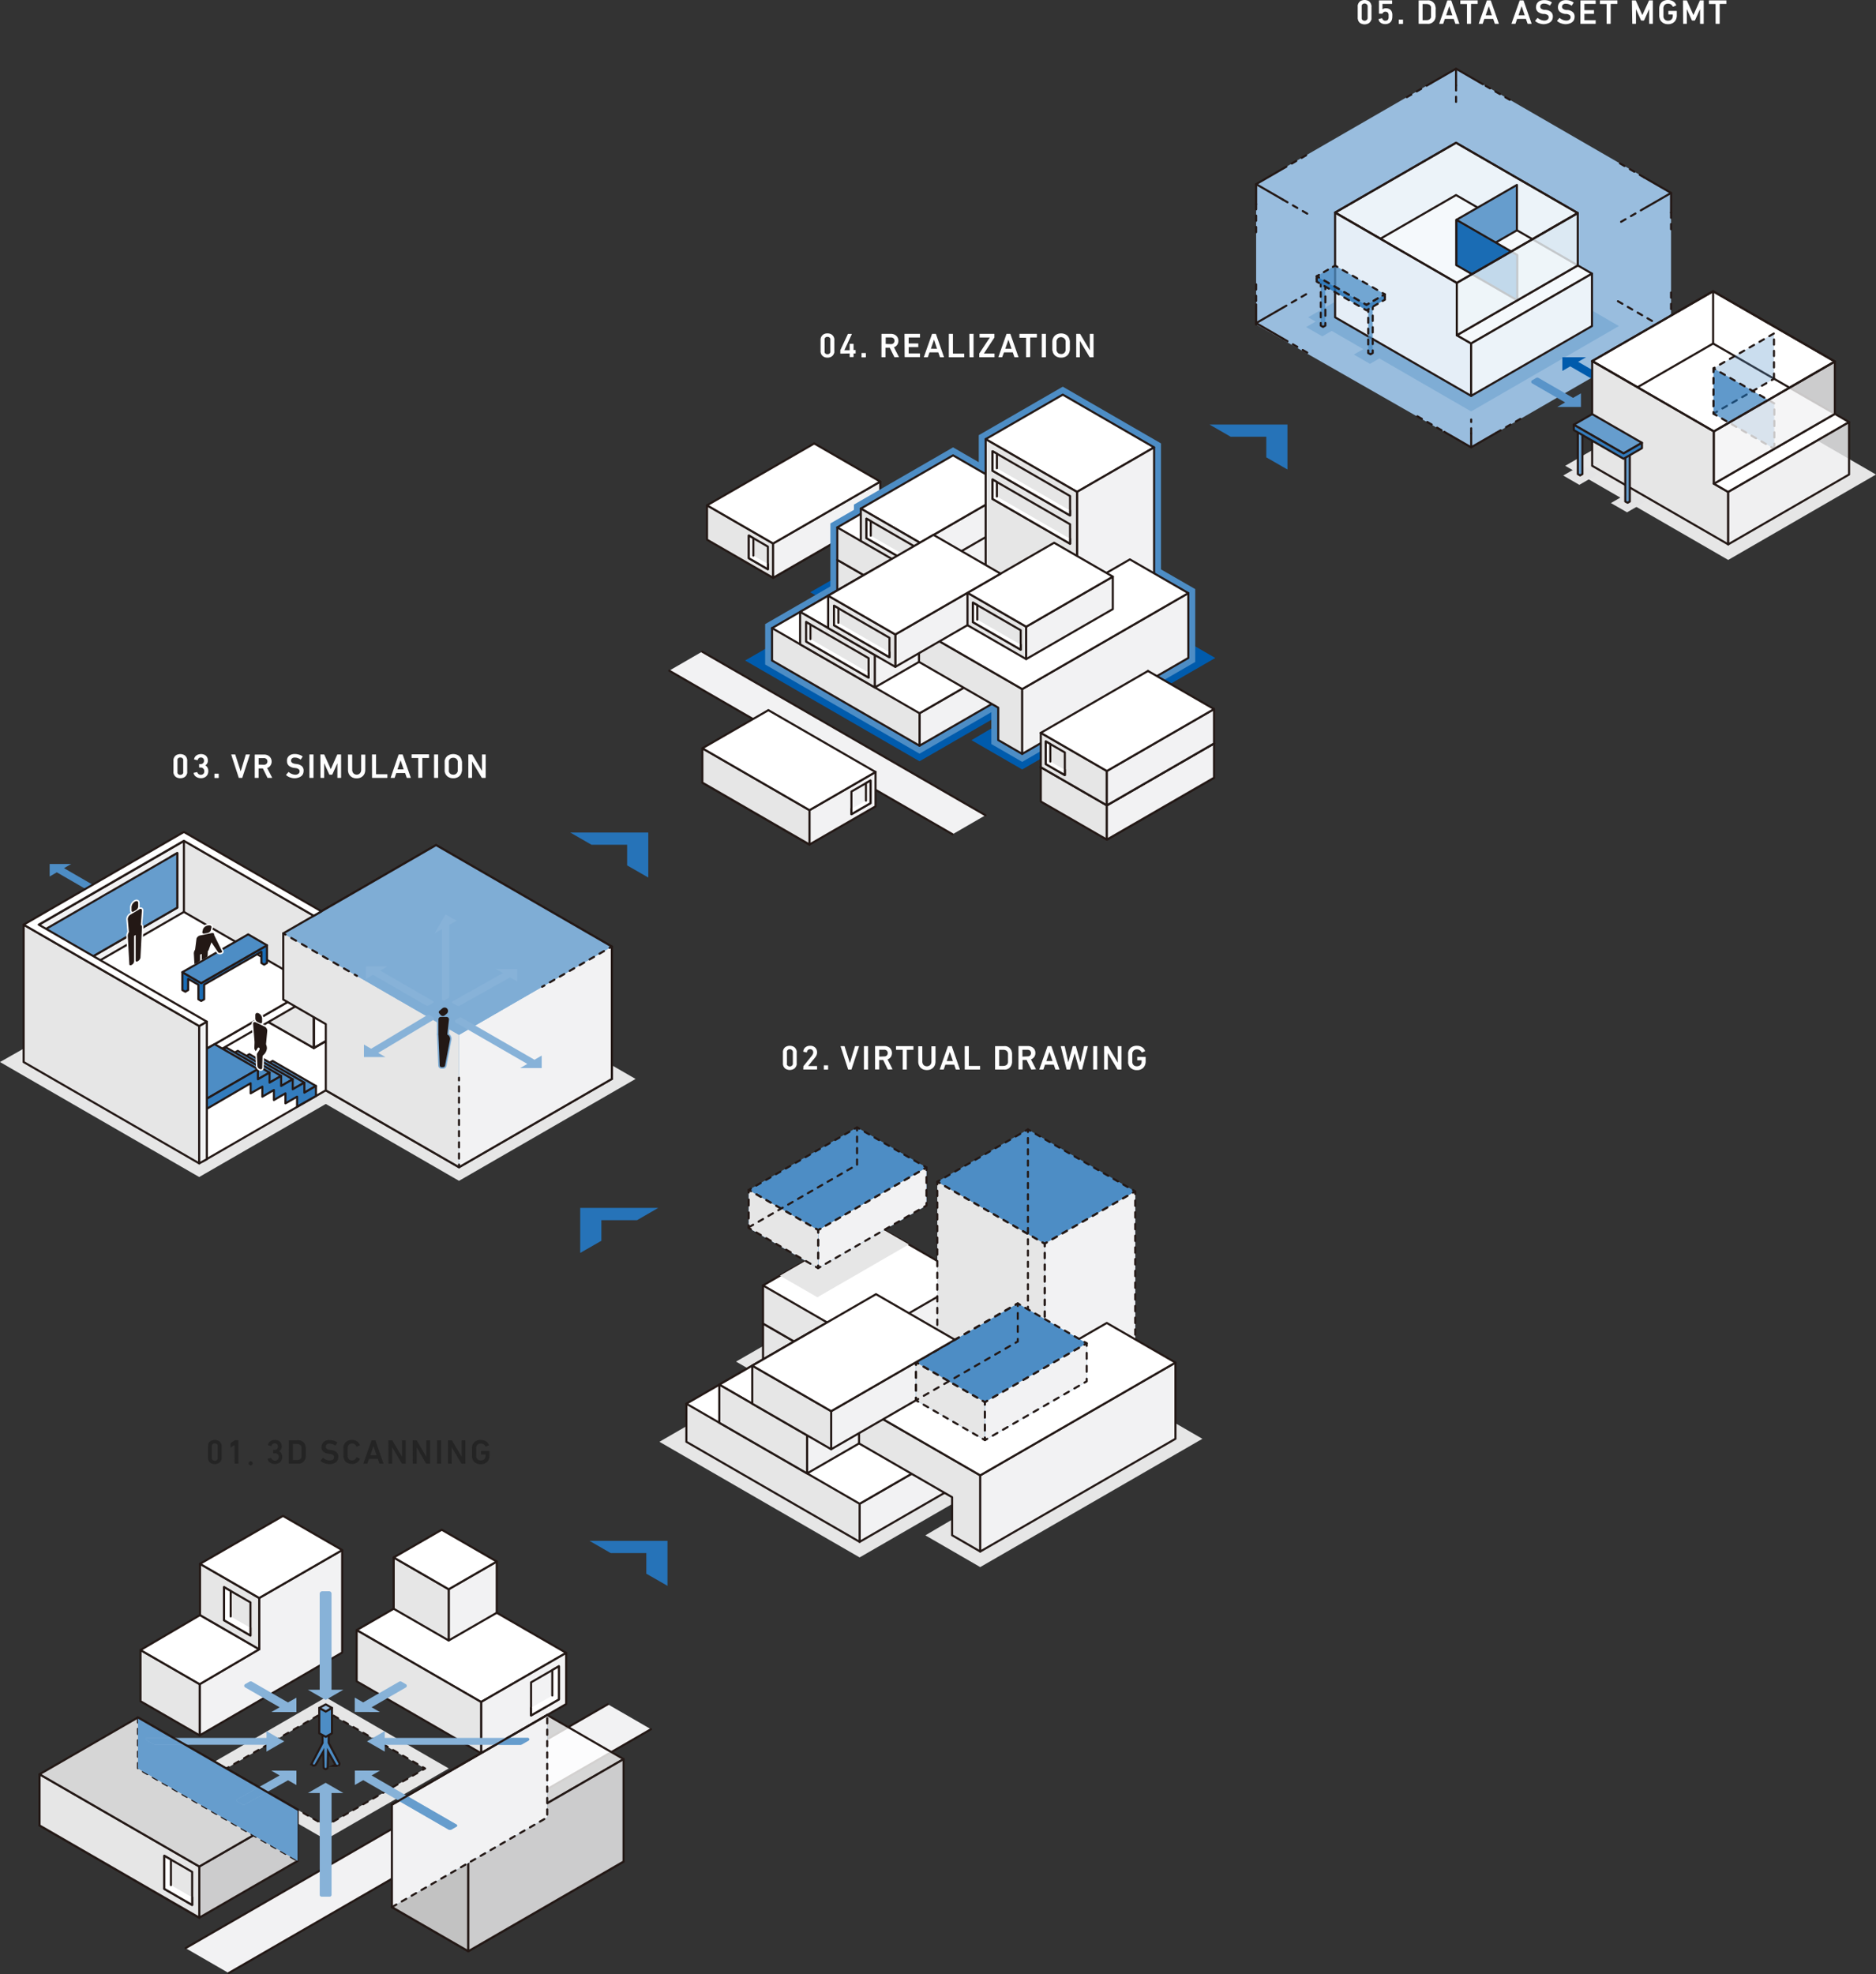 <svg xmlns="http://www.w3.org/2000/svg" xmlns:xlink="http://www.w3.org/1999/xlink" viewBox="0 0 522.21 549.39"><rect x="0" y="0" width="522.21" height="549.39" fill="#333333" stroke="none"/><defs><style>.cls-1,.cls-13,.cls-14,.cls-15,.cls-16,.cls-18,.cls-19,.cls-20,.cls-22,.cls-23,.cls-24,.cls-25,.cls-26,.cls-27,.cls-28,.cls-29,.cls-30,.cls-32,.cls-33,.cls-34,.cls-35,.cls-36,.cls-37,.cls-38,.cls-39,.cls-40,.cls-48,.cls-49,.cls-52,.cls-53,.cls-54,.cls-65,.cls-66,.cls-70,.cls-71,.cls-72,.cls-73,.cls-75,.cls-76,.cls-83,.cls-84,.cls-85,.cls-86,.cls-9,.cls-90{fill:none;}.cls-2{isolation:isolate;}.cls-10,.cls-3,.cls-57,.cls-88{fill:#fff;}.cls-4{fill:#242424;}.cls-11,.cls-41,.cls-5,.cls-6,.cls-89{fill:#e6e6e6;}.cls-5{stroke:#e6e6e6;}.cls-5,.cls-56,.cls-59,.cls-90{stroke-miterlimit:10;}.cls-5,.cls-56,.cls-59{stroke-width:7.5px;}.cls-10,.cls-13,.cls-14,.cls-15,.cls-16,.cls-18,.cls-19,.cls-20,.cls-22,.cls-23,.cls-24,.cls-25,.cls-26,.cls-27,.cls-28,.cls-29,.cls-30,.cls-31,.cls-32,.cls-33,.cls-34,.cls-35,.cls-36,.cls-37,.cls-38,.cls-39,.cls-40,.cls-43,.cls-44,.cls-52,.cls-53,.cls-54,.cls-6,.cls-61,.cls-62,.cls-63,.cls-65,.cls-66,.cls-67,.cls-68,.cls-69,.cls-70,.cls-71,.cls-72,.cls-73,.cls-75,.cls-76,.cls-80,.cls-81,.cls-82,.cls-83,.cls-84,.cls-85,.cls-86,.cls-88,.cls-89,.cls-9,.cls-90,.cls-91,.cls-92{stroke:#231815;}.cls-10,.cls-13,.cls-14,.cls-15,.cls-16,.cls-18,.cls-19,.cls-20,.cls-22,.cls-23,.cls-24,.cls-25,.cls-26,.cls-27,.cls-28,.cls-29,.cls-30,.cls-31,.cls-32,.cls-33,.cls-34,.cls-35,.cls-36,.cls-37,.cls-38,.cls-39,.cls-40,.cls-43,.cls-44,.cls-48,.cls-49,.cls-52,.cls-53,.cls-54,.cls-57,.cls-6,.cls-61,.cls-62,.cls-63,.cls-65,.cls-66,.cls-67,.cls-68,.cls-69,.cls-70,.cls-71,.cls-72,.cls-73,.cls-75,.cls-76,.cls-80,.cls-81,.cls-82,.cls-83,.cls-84,.cls-85,.cls-86,.cls-88,.cls-89,.cls-9,.cls-91,.cls-92{stroke-linecap:round;}.cls-10,.cls-13,.cls-14,.cls-15,.cls-16,.cls-18,.cls-19,.cls-20,.cls-22,.cls-23,.cls-24,.cls-25,.cls-26,.cls-27,.cls-28,.cls-29,.cls-30,.cls-31,.cls-32,.cls-33,.cls-34,.cls-35,.cls-36,.cls-37,.cls-38,.cls-39,.cls-40,.cls-43,.cls-44,.cls-48,.cls-49,.cls-52,.cls-53,.cls-54,.cls-6,.cls-61,.cls-62,.cls-63,.cls-65,.cls-66,.cls-67,.cls-68,.cls-69,.cls-70,.cls-71,.cls-72,.cls-73,.cls-75,.cls-76,.cls-80,.cls-81,.cls-82,.cls-83,.cls-84,.cls-85,.cls-86,.cls-88,.cls-89,.cls-9,.cls-91,.cls-92{stroke-linejoin:round;}.cls-10,.cls-13,.cls-14,.cls-15,.cls-16,.cls-18,.cls-19,.cls-20,.cls-22,.cls-23,.cls-24,.cls-25,.cls-26,.cls-27,.cls-28,.cls-29,.cls-30,.cls-31,.cls-32,.cls-33,.cls-34,.cls-35,.cls-36,.cls-37,.cls-38,.cls-39,.cls-40,.cls-43,.cls-44,.cls-52,.cls-53,.cls-54,.cls-6,.cls-61,.cls-62,.cls-63,.cls-65,.cls-66,.cls-67,.cls-68,.cls-69,.cls-70,.cls-71,.cls-72,.cls-73,.cls-75,.cls-76,.cls-80,.cls-81,.cls-82,.cls-83,.cls-84,.cls-85,.cls-86,.cls-88,.cls-89,.cls-9{stroke-width:0.58px;}.cls-44,.cls-7{fill:#337cbd;}.cls-12,.cls-31,.cls-8,.cls-81{fill:#f2f2f3;}.cls-11,.cls-12,.cls-42,.cls-45,.cls-46,.cls-50,.cls-51{mix-blend-mode:multiply;}.cls-13{stroke-dasharray:1.64 1.96;}.cls-14{stroke-dasharray:1.44 1.73;}.cls-15{stroke-dasharray:1.64 1.96;}.cls-16{stroke-dasharray:1.44 1.73;}.cls-17,.cls-43,.cls-45,.cls-64,.cls-80,.cls-91{fill:#4d8dc5;}.cls-18{stroke-dasharray:1.45 1.74;}.cls-19{stroke-dasharray:1.44 1.73;}.cls-20{stroke-dasharray:1.45 1.74;}.cls-21,.cls-68,.cls-74,.cls-82{fill:#1a6cb4;}.cls-22{stroke-dasharray:1.64 1.96;}.cls-23{stroke-dasharray:1.45 1.74;}.cls-24{stroke-dasharray:1.63 1.96;}.cls-25{stroke-dasharray:1.44 1.73;}.cls-26{stroke-dasharray:1.47 1.77;}.cls-27{stroke-dasharray:1.42 1.71;}.cls-28{stroke-dasharray:1.48 1.78;}.cls-29{stroke-dasharray:1.47 1.77;}.cls-30{stroke-dasharray:1.42 1.71;}.cls-32{stroke-dasharray:1.44 1.73;}.cls-33{stroke-dasharray:1.64 1.96;}.cls-34{stroke-dasharray:1.44 1.73;}.cls-35{stroke-dasharray:1.63 1.96;}.cls-36{stroke-dasharray:1.64 1.96;}.cls-37{stroke-dasharray:1.49 1.79;}.cls-38{stroke-dasharray:1.49 1.79;}.cls-39{stroke-dasharray:1.44 1.73;}.cls-40{stroke-dasharray:1.49 1.79;}.cls-42,.cls-67{fill:#669dcd;}.cls-46,.cls-60{fill:#7fadd5;}.cls-47{fill:#231815;}.cls-48,.cls-59{stroke:#7fadd5;}.cls-48,.cls-49{stroke-width:0.82px;}.cls-49{stroke:#fff;}.cls-50,.cls-87{fill:#87b2d8;}.cls-52{stroke-dasharray:1.41 1.7;}.cls-53{stroke-dasharray:1.45 1.74;}.cls-54{stroke-dasharray:1.54 1.85;}.cls-55{clip-path:url(#clip-path);}.cls-56,.cls-78{fill:#005bac;}.cls-56{stroke:#005bac;}.cls-57{stroke:#4d8dc5;stroke-miterlimit:2;stroke-width:3.84px;}.cls-58,.cls-59,.cls-92{fill:#99bdde;}.cls-61,.cls-69{fill:#ecf3f9;}.cls-62{fill:#f5f9fc;}.cls-63{fill:#e5eef7;}.cls-64{opacity:0.75;}.cls-65{stroke-dasharray:1.46 1.75;}.cls-66{stroke-dasharray:1.31 1.58;}.cls-69,.cls-81,.cls-88,.cls-89{fill-opacity:0.8;}.cls-70{stroke-dasharray:1.37 1.65;}.cls-71{stroke-dasharray:1.47 1.76;}.cls-72{stroke-dasharray:1.3 1.56;}.cls-73{stroke-dasharray:1.68 2.02;}.cls-74{opacity:0.8;}.cls-75{stroke-dasharray:1.46 1.75;}.cls-76{stroke-dasharray:1.31 1.58;}.cls-77{fill:#5994c9;}.cls-79{fill:#e4e4e5;}.cls-80{fill-opacity:0.3;}.cls-80,.cls-82{stroke-dasharray:1.44 1.73;}.cls-82{fill-opacity:0.6;}.cls-83{stroke-dasharray:1.45 1.74;}.cls-84{stroke-dasharray:1.45 1.74;}.cls-85{stroke-dasharray:1.45 1.74;}.cls-86{stroke-dasharray:1.45 1.74;}.cls-90{stroke-width:1.15px;}.cls-91,.cls-92{stroke-width:0.58px;}.cls-93{fill:#2673b8;}</style><clipPath id="clip-path"><path class="cls-1" d="M58.91,265.56l-5.54,3.17s-1.65-6.48-1.62-6.57,4.64-8,4.64-8,8.54,2,8.71,2.33-2.34,11.21-2.34,11.21Z"/></clipPath></defs><g class="cls-2"><g id="レイヤー_2" data-name="レイヤー 2"><g id="Design"><path class="cls-3" d="M218,296.49c0-.06,0-.14-.06-.22a2.6,2.6,0,0,1,0-.36c0-.15,0-.34,0-.58s0-.55,0-.93,0-.68,0-.92,0-.44,0-.59a2.43,2.43,0,0,1,0-.35l.06-.23a1.76,1.76,0,0,1,.66-.94,2.31,2.31,0,0,1,2.38,0,1.78,1.78,0,0,1,.67.94l.06.23a2.43,2.43,0,0,1,0,.35c0,.15,0,.35,0,.59s0,.55,0,.92,0,.69,0,.93,0,.43,0,.58a2.6,2.6,0,0,1,0,.36c0,.08,0,.16-.06.22a1.8,1.8,0,0,1-.67.95,2.31,2.31,0,0,1-2.38,0A1.79,1.79,0,0,1,218,296.49Zm1.05-.2a.88.88,0,0,0,1.6,0,.84.84,0,0,0,.05-.17,1.9,1.9,0,0,0,0-.3c0-.13,0-.31,0-.54v-1.76c0-.22,0-.4,0-.54a1.85,1.85,0,0,0,0-.29.78.78,0,0,0-.05-.18.88.88,0,0,0-1.6,0,.8.8,0,0,0,0,.18,1.85,1.85,0,0,0,0,.29c0,.14,0,.32,0,.54v1.76c0,.23,0,.41,0,.54a1.9,1.9,0,0,0,0,.3A.85.85,0,0,0,219,296.29Z"/><path class="cls-3" d="M223.64,296.85a.2.2,0,0,1,0-.13l2.31-2.86a2.52,2.52,0,0,0,.3-.48,1.17,1.17,0,0,0,.12-.52.91.91,0,0,0-.23-.62.83.83,0,0,0-.64-.24.82.82,0,0,0-.61.22.93.93,0,0,0-.27.59c0,.06,0,.09-.1.08l-.85-.18a.08.08,0,0,1-.07-.11,1.68,1.68,0,0,1,.53-1.07,1.83,1.83,0,0,1,.59-.36,2.22,2.22,0,0,1,.81-.13,2.06,2.06,0,0,1,.81.14,1.83,1.83,0,0,1,.6.39,1.56,1.56,0,0,1,.37.57,1.88,1.88,0,0,1,.13.72,2,2,0,0,1-.16.81,3,3,0,0,1-.45.71l-1.89,2.3v0h2.41c.06,0,.09,0,.09.1v.77a.08.08,0,0,1-.09.09h-3.66a.08.08,0,0,1-.09-.09Z"/><path class="cls-3" d="M229.32,296.59c0-.07,0-.1.1-.1h1c.06,0,.09,0,.09.1v1a.08.08,0,0,1-.09.09h-1c-.07,0-.1,0-.1-.09Z"/><path class="cls-3" d="M236.19,297.66a.12.12,0,0,1-.12-.09L234,291.24c0-.07,0-.1.08-.1H235a.12.12,0,0,1,.12.1l1.46,4.62h0l1.4-4.62a.12.12,0,0,1,.12-.1h.93c.08,0,.1,0,.08.1l-2.07,6.33a.11.11,0,0,1-.11.09Z"/><path class="cls-3" d="M240.49,291.24a.09.09,0,0,1,.1-.1h.94a.09.09,0,0,1,.1.1v6.33c0,.06,0,.09-.1.09h-.94c-.06,0-.1,0-.1-.09Z"/><path class="cls-3" d="M247.25,297.66a.15.15,0,0,1-.15-.09L245.85,295h-1.12s0,0,0,.05v2.49c0,.06,0,.09-.1.09h-.94c-.06,0-.1,0-.1-.09v-6.33a.09.09,0,0,1,.1-.1h2.52a2.23,2.23,0,0,1,.83.15,2,2,0,0,1,.66.39,1.82,1.82,0,0,1,.43.62,2,2,0,0,1-.17,1.9,2,2,0,0,1-.9.68l1.37,2.66a.06.06,0,0,1,0,.08.07.07,0,0,1-.07,0ZM246.12,294a1,1,0,0,0,.73-.25,1,1,0,0,0,0-1.35,1,1,0,0,0-.73-.25h-1.39s0,0,0,.06V294s0,.06,0,.06Z"/><path class="cls-3" d="M251.38,297.66c-.07,0-.1,0-.1-.09v-5.35a.05.05,0,0,0-.06-.06h-1.7c-.07,0-.1,0-.1-.1v-.82c0-.07,0-.1.1-.1h4.66c.06,0,.09,0,.09.1v.82c0,.07,0,.1-.09.1h-1.71a.05.05,0,0,0-.06.06v5.35a.08.08,0,0,1-.09.09Z"/><path class="cls-3" d="M258,296.75a1.22,1.22,0,0,0,.92-.36,1.4,1.4,0,0,0,.36-1v-4.11c0-.07,0-.1.09-.1h.94c.07,0,.1,0,.1.1v4.13a2.64,2.64,0,0,1-.18,1,2.12,2.12,0,0,1-.51.76,2.17,2.17,0,0,1-.76.47,2.93,2.93,0,0,1-1.91,0,2.37,2.37,0,0,1-.76-.47,2.24,2.24,0,0,1-.5-.76,2.64,2.64,0,0,1-.18-1v-4.13c0-.07,0-.1.09-.1h.94c.07,0,.1,0,.1.1v4.11a1.44,1.44,0,0,0,.35,1A1.23,1.23,0,0,0,258,296.75Z"/><path class="cls-3" d="M263.84,291.24a.11.11,0,0,1,.12-.1h.88a.12.12,0,0,1,.13.1l2.2,6.33q0,.09-.06.09h-.94a.12.12,0,0,1-.13-.09l-.43-1.27h-2.46l-.43,1.27a.12.12,0,0,1-.12.09h-.93c-.07,0-.09,0-.07-.09Zm1.42,4.05-.86-2.53h0l-.87,2.53Z"/><path class="cls-3" d="M268.54,291.24a.09.09,0,0,1,.1-.1h.94a.09.09,0,0,1,.1.1v5.35s0,.06.05.06h3c.07,0,.1,0,.1.09v.83c0,.06,0,.09-.1.09h-4.08c-.06,0-.1,0-.1-.09Z"/><path class="cls-3" d="M277,291.24c0-.07,0-.1.1-.1h2.33a2,2,0,0,1,2.18,1.45,2,2,0,0,1,.07.26,2.75,2.75,0,0,1,.05.34c0,.14,0,.3,0,.5s0,.43,0,.71,0,.52,0,.72,0,.36,0,.49a2.49,2.49,0,0,1-.05.34,2,2,0,0,1-.07.26,2,2,0,0,1-2.18,1.45h-2.33c-.07,0-.1,0-.1-.09Zm1.13,5.35a.05.05,0,0,0,.06.06h1a1.74,1.74,0,0,0,.88-.2,1,1,0,0,0,.47-.63.58.58,0,0,0,.05-.17c0-.06,0-.15,0-.25s0-.24,0-.4,0-.36,0-.6,0-.43,0-.59,0-.3,0-.4,0-.2,0-.26a.69.69,0,0,0-.05-.17,1.07,1.07,0,0,0-.47-.63,1.74,1.74,0,0,0-.88-.19h-1a.05.05,0,0,0-.06.06Z"/><path class="cls-3" d="M287.17,297.66a.16.16,0,0,1-.15-.09L285.78,295h-1.13s0,0,0,.05v2.49c0,.06,0,.09-.1.09h-.94c-.06,0-.1,0-.1-.09v-6.33a.09.09,0,0,1,.1-.1h2.52a2.23,2.23,0,0,1,.83.15,1.83,1.83,0,0,1,1.1,1,2,2,0,0,1,.15.79,1.87,1.87,0,0,1-.33,1.11,2,2,0,0,1-.9.68l1.37,2.66a.06.06,0,0,1,0,.08.07.07,0,0,1-.07,0ZM286,294a1,1,0,0,0,.73-.25,1,1,0,0,0,0-1.35,1,1,0,0,0-.73-.25h-1.39s0,0,0,.06V294s0,.06,0,.06Z"/><path class="cls-3" d="M291.57,291.24a.12.12,0,0,1,.12-.1h.88a.12.12,0,0,1,.13.1l2.2,6.33q0,.09-.06.09h-.94a.12.12,0,0,1-.13-.09l-.43-1.27h-2.45l-.43,1.27a.13.13,0,0,1-.13.09h-.93c-.06,0-.09,0-.07-.09Zm1.43,4.05-.87-2.53h0l-.87,2.53Z"/><path class="cls-3" d="M300.51,297.66a.12.12,0,0,1-.12-.09l-1.24-4.46h0l-1.26,4.46a.1.1,0,0,1-.11.09H297c-.06,0-.09,0-.11-.09l-1.6-6.33c0-.07,0-.1.07-.1h.9a.11.11,0,0,1,.12.1l1,4.39h0l1.22-4.39a.12.12,0,0,1,.12-.1h.67c.06,0,.09,0,.11.1l1.25,4.39h0l1-4.39c0-.07,0-.1.11-.1h.88c.07,0,.09,0,.08.1l-1.59,6.33a.1.1,0,0,1-.11.09Z"/><path class="cls-3" d="M304.3,291.24c0-.07,0-.1.1-.1h.94c.06,0,.09,0,.09.1v6.33a.08.08,0,0,1-.09.09h-.94c-.07,0-.1,0-.1-.09Z"/><path class="cls-3" d="M307.35,291.24c0-.07,0-.1.1-.1h.88a.17.17,0,0,1,.16.1l2.66,4.5h0v-4.5c0-.07,0-.1.09-.1h.84c.06,0,.09,0,.09.1v6.33a.08.08,0,0,1-.09.09h-.87a.19.19,0,0,1-.17-.09l-2.66-4.49h0v4.49c0,.06,0,.09-.1.09h-.83c-.07,0-.1,0-.1-.09Z"/><path class="cls-3" d="M314.11,296.2c0-.11-.06-.21-.08-.31a2.84,2.84,0,0,1,0-.36c0-.13,0-.29,0-.47s0-.4,0-.66,0-.47,0-.65,0-.34,0-.48a2.94,2.94,0,0,1,0-.35,2.81,2.81,0,0,1,.08-.31,2.14,2.14,0,0,1,.86-1.18,2.64,2.64,0,0,1,1.47-.39,2.76,2.76,0,0,1,.84.11,2.87,2.87,0,0,1,.66.3,2.27,2.27,0,0,1,.48.44,2.17,2.17,0,0,1,.3.53.1.1,0,0,1,0,.13l-.81.36a.09.09,0,0,1-.12-.05,1.84,1.84,0,0,0-.53-.6,1.39,1.39,0,0,0-.79-.21,1.28,1.28,0,0,0-.79.23,1.25,1.25,0,0,0-.43.63,1.67,1.67,0,0,0-.06.2c0,.07,0,.17,0,.29s0,.25,0,.41,0,.36,0,.59,0,.43,0,.59,0,.3,0,.42,0,.21,0,.29l.06.2a1.25,1.25,0,0,0,.43.63,1.28,1.28,0,0,0,.79.22,1.5,1.5,0,0,0,.77-.2,1.12,1.12,0,0,0,.47-.61,3.21,3.21,0,0,0,.08-.36,3.48,3.48,0,0,0,0-.49s0,0-.06,0h-1.08c-.06,0-.09,0-.09-.1v-.77a.08.08,0,0,1,.09-.09h2.16c.07,0,.1,0,.1.09v.57c0,.27,0,.53,0,.79a3,3,0,0,1-.12.64,2.19,2.19,0,0,1-.84,1.18,2.51,2.51,0,0,1-1.46.42,2.57,2.57,0,0,1-1.47-.4A2.12,2.12,0,0,1,314.11,296.2Z"/><path class="cls-3" d="M228.48,98.25c0-.06,0-.14-.06-.23a2.27,2.27,0,0,1,0-.35c0-.15,0-.35,0-.59s0-.54,0-.92,0-.69,0-.93,0-.43,0-.58a2.27,2.27,0,0,1,0-.35l.06-.23a1.79,1.79,0,0,1,.66-.95,2,2,0,0,1,1.19-.33,2,2,0,0,1,1.2.33,1.79,1.79,0,0,1,.66.95l.06.23a2.27,2.27,0,0,1,0,.35c0,.15,0,.34,0,.58s0,.55,0,.93,0,.69,0,.92,0,.44,0,.59a2.27,2.27,0,0,1,0,.35c0,.09,0,.17-.06.23a1.76,1.76,0,0,1-.66.94,2,2,0,0,1-1.2.34,2,2,0,0,1-1.19-.34A1.76,1.76,0,0,1,228.48,98.25Zm1.06-.2a.75.75,0,0,0,.79.52.79.79,0,0,0,.81-.52.85.85,0,0,0,0-.17,2.11,2.11,0,0,0,0-.3c0-.14,0-.31,0-.54V95.28c0-.23,0-.41,0-.54a2.11,2.11,0,0,0,0-.3.85.85,0,0,0,0-.17.79.79,0,0,0-.81-.52.75.75,0,0,0-.79.52.84.84,0,0,0,0,.17,2.11,2.11,0,0,0,0,.3c0,.13,0,.31,0,.54V97c0,.23,0,.4,0,.54a2.11,2.11,0,0,0,0,.3A.84.84,0,0,0,229.54,98.05Z"/><path class="cls-3" d="M234,98.42a.08.08,0,0,1-.09-.09v-.74a.24.24,0,0,1,0-.12L236,93a.12.12,0,0,1,.13-.08h.91c.07,0,.1,0,.07.09l-2.07,4.45v0h1.48a0,0,0,0,0,0,0V95.78c0-.07,0-.1.1-.1h.88a.09.09,0,0,1,.1.1v1.63a0,0,0,0,0,0,0h.48a.09.09,0,0,1,.1.1v.77c0,.06,0,.09-.1.09h-.48s0,0,0,.06v.84a.09.09,0,0,1-.1.1h-.88c-.07,0-.1,0-.1-.1v-.84s0-.06,0-.06Z"/><path class="cls-3" d="M239.82,98.35a.09.09,0,0,1,.1-.1h1a.09.09,0,0,1,.1.1v1a.09.09,0,0,1-.1.1h-1a.09.09,0,0,1-.1-.1Z"/><path class="cls-3" d="M249.07,99.42a.13.13,0,0,1-.14-.1l-1.25-2.54h-1.12a.05.05,0,0,0-.06.06v2.48c0,.07,0,.1-.1.1h-.94c-.06,0-.09,0-.09-.1V93a.08.08,0,0,1,.09-.09H248a2.39,2.39,0,0,1,.82.14,2,2,0,0,1,.66.4,1.8,1.8,0,0,1,.44.61,2.08,2.08,0,0,1,.16.8,1.9,1.9,0,0,1-.34,1.11,1.87,1.87,0,0,1-.9.68l1.37,2.66a.08.08,0,0,1,0,.08.08.08,0,0,1-.08,0ZM248,95.77a1,1,0,0,0,.72-.25.87.87,0,0,0,.27-.67.9.9,0,0,0-.27-.69,1,1,0,0,0-.72-.24h-1.39s-.06,0-.06,0v1.74a.05.05,0,0,0,.06.06Z"/><path class="cls-3" d="M251.78,93c0-.06,0-.09.1-.09H256c.07,0,.1,0,.1.09v.83a.09.09,0,0,1-.1.1h-3s-.06,0-.06,0v1.59a.05.05,0,0,0,.06.06h2.52c.07,0,.1,0,.1.1v.82c0,.07,0,.1-.1.1H253a.05.05,0,0,0-.06.06v1.65s0,.05.06.05h3a.09.09,0,0,1,.1.1v.82c0,.07,0,.1-.1.1h-4.08c-.07,0-.1,0-.1-.1Z"/><path class="cls-3" d="M259.42,93a.12.12,0,0,1,.12-.09h.88a.12.12,0,0,1,.13.09l2.2,6.33c0,.07,0,.1-.06.1h-.94a.12.12,0,0,1-.13-.1l-.43-1.26h-2.45l-.44,1.26a.12.12,0,0,1-.12.1h-.93c-.07,0-.09,0-.07-.1Zm1.42,4.06L260,94.52h0l-.87,2.53Z"/><path class="cls-3" d="M264.12,93c0-.06,0-.09.1-.09h.94c.06,0,.1,0,.1.09v5.36a0,0,0,0,0,.05.05h3c.06,0,.09,0,.09.1v.82c0,.07,0,.1-.09.1h-4.09a.09.09,0,0,1-.1-.1Z"/><path class="cls-3" d="M269.83,93c0-.06,0-.09.1-.09h.94A.08.08,0,0,1,271,93v6.33c0,.07,0,.1-.09.1h-.94c-.07,0-.1,0-.1-.1Z"/><path class="cls-3" d="M272.69,99.42c-.07,0-.1,0-.1-.1V98.5a.26.26,0,0,1,0-.11l2.94-4.46h-2.77c-.06,0-.09,0-.09-.1V93a.08.08,0,0,1,.09-.09h3.95c.07,0,.1,0,.1.09v.83a.17.17,0,0,1,0,.1l-2.94,4.46v0h2.87a.09.09,0,0,1,.1.1v.82c0,.07,0,.1-.1.1Z"/><path class="cls-3" d="M280.15,93a.12.12,0,0,1,.12-.09h.89a.12.12,0,0,1,.12.09l2.21,6.33c0,.07,0,.1-.07.1h-.94a.12.12,0,0,1-.13-.1l-.43-1.26h-2.45L279,99.32a.12.12,0,0,1-.13.1H278c-.06,0-.09,0-.07-.1Zm1.43,4.06-.87-2.53h0l-.88,2.53Z"/><path class="cls-3" d="M285.73,99.42a.09.09,0,0,1-.1-.1V94s0,0-.05,0h-1.71a.09.09,0,0,1-.1-.1V93c0-.06,0-.09.1-.09h4.66c.06,0,.1,0,.1.09v.83a.09.09,0,0,1-.1.1h-1.71s-.05,0-.05,0v5.35a.09.09,0,0,1-.1.1Z"/><path class="cls-3" d="M290,93c0-.06,0-.09.1-.09h.94c.06,0,.1,0,.1.09v6.33a.09.09,0,0,1-.1.1h-.94a.09.09,0,0,1-.1-.1Z"/><path class="cls-3" d="M295.37,99.53a2.6,2.6,0,0,1-1.45-.4,2.19,2.19,0,0,1-.86-1.18c0-.1-.05-.2-.08-.3a3.13,3.13,0,0,1-.05-.36c0-.13,0-.29,0-.47s0-.4,0-.66,0-.48,0-.66,0-.34,0-.47a3.13,3.13,0,0,1,.05-.36c0-.1,0-.2.08-.3a2.19,2.19,0,0,1,.86-1.18,2.83,2.83,0,0,1,2.9,0,2.14,2.14,0,0,1,.86,1.18c0,.1.06.2.08.3a3.13,3.13,0,0,1,.05.36c0,.13,0,.29,0,.47s0,.4,0,.66,0,.47,0,.66,0,.34,0,.47a3.13,3.13,0,0,1-.05.36c0,.1-.05.2-.08.3a2.14,2.14,0,0,1-.86,1.18A2.6,2.6,0,0,1,295.37,99.53Zm0-1a1.18,1.18,0,0,0,1.21-.85,1.08,1.08,0,0,0,.05-.21c0-.07,0-.17,0-.28s0-.26,0-.42,0-.36,0-.59,0-.43,0-.59,0-.3,0-.42,0-.21,0-.29a1.17,1.17,0,0,0-.05-.2,1.34,1.34,0,0,0-2-.62,1.32,1.32,0,0,0-.42.62,1.17,1.17,0,0,0-.05.2,2,2,0,0,0,0,.29c0,.12,0,.26,0,.42s0,.36,0,.59,0,.43,0,.59,0,.3,0,.42a1.7,1.7,0,0,0,0,.28,1.08,1.08,0,0,0,.05.21,1.32,1.32,0,0,0,.42.62A1.28,1.28,0,0,0,295.37,98.51Z"/><path class="cls-3" d="M299.58,93a.08.08,0,0,1,.09-.09h.88a.2.2,0,0,1,.17.09l2.65,4.5h0V93c0-.06,0-.09.1-.09h.83c.07,0,.1,0,.1.09v6.33c0,.07,0,.1-.1.1h-.87a.16.16,0,0,1-.16-.1l-2.67-4.48h0v4.48c0,.07,0,.1-.09.1h-.84c-.06,0-.09,0-.09-.1Z"/><path class="cls-3" d="M48.34,215.32a1.32,1.32,0,0,1-.05-.23,2.06,2.06,0,0,1,0-.35c0-.15,0-.35,0-.59s0-.55,0-.92,0-.69,0-.93,0-.43,0-.58a2.06,2.06,0,0,1,0-.35,1.32,1.32,0,0,1,.05-.23,1.79,1.79,0,0,1,.66-.95,2.33,2.33,0,0,1,2.39,0,1.79,1.79,0,0,1,.66.95c0,.07,0,.14.06.23a1.46,1.46,0,0,1,0,.35c0,.15,0,.34,0,.58s0,.55,0,.93,0,.68,0,.92,0,.44,0,.59a1.46,1.46,0,0,1,0,.35c0,.09,0,.16-.06.23a1.76,1.76,0,0,1-.66.94,2.33,2.33,0,0,1-2.39,0A1.76,1.76,0,0,1,48.34,215.32Zm1.06-.2a.75.75,0,0,0,.79.51.78.78,0,0,0,.81-.51,1,1,0,0,0,0-.18c0-.06,0-.16,0-.29s0-.32,0-.54,0-.52,0-.88,0-.66,0-.89,0-.4,0-.53,0-.24,0-.3a.85.85,0,0,0,0-.17.78.78,0,0,0-.81-.52.74.74,0,0,0-.79.52.84.84,0,0,0,0,.17c0,.06,0,.16,0,.3s0,.31,0,.53,0,.52,0,.89,0,.66,0,.88,0,.4,0,.54,0,.23,0,.29A1,1,0,0,0,49.4,215.12Z"/><path class="cls-3" d="M53.9,215.19c0-.06,0-.1.07-.12l.84-.19s.09,0,.11.06a1.08,1.08,0,0,0,.35.49,1.09,1.09,0,0,0,1.35-.07,1,1,0,0,0,.25-.69,1.07,1.07,0,0,0-.29-.79,1.09,1.09,0,0,0-.78-.28h-.27c-.07,0-.1,0-.1-.1v-.76c0-.07,0-.1.1-.1h.26a.89.89,0,0,0,1-.94.88.88,0,0,0-.23-.64.84.84,0,0,0-.64-.24.86.86,0,0,0-.58.18,1,1,0,0,0-.3.49.09.09,0,0,1-.12.07l-.81-.19c-.07,0-.09-.05-.08-.12a1.55,1.55,0,0,1,.22-.55,1.53,1.53,0,0,1,.4-.44,1.75,1.75,0,0,1,.58-.29,2.36,2.36,0,0,1,.72-.11,2.21,2.21,0,0,1,.81.14,1.52,1.52,0,0,1,.6.37,1.59,1.59,0,0,1,.38.57,2.09,2.09,0,0,1,.13.72,1.68,1.68,0,0,1-.18.77,1.71,1.71,0,0,1-.55.59v0a1,1,0,0,1,.3.19,1.56,1.56,0,0,1,.27.34,2,2,0,0,1,.21.47,2.33,2.33,0,0,1-.08,1.39,1.73,1.73,0,0,1-.43.63,1.81,1.81,0,0,1-.64.39,2.17,2.17,0,0,1-.82.14,2.34,2.34,0,0,1-1.31-.36A1.62,1.62,0,0,1,53.9,215.19Z"/><path class="cls-3" d="M59.69,215.41a.08.08,0,0,1,.09-.09h1c.07,0,.1,0,.1.09v1c0,.07,0,.1-.1.1h-1c-.06,0-.09,0-.09-.1Z"/><path class="cls-3" d="M66.55,216.49s-.09,0-.11-.1l-2.06-6.33c0-.06,0-.09.07-.09h.93a.12.12,0,0,1,.13.09L67,214.68h0l1.4-4.62a.13.13,0,0,1,.13-.09h.93c.07,0,.1,0,.08.09l-2.08,6.33a.1.1,0,0,1-.11.1Z"/><path class="cls-3" d="M74.56,216.49a.13.13,0,0,1-.14-.1l-1.25-2.54H72.05a.05.05,0,0,0-.06.06v2.48c0,.07,0,.1-.1.1H71c-.06,0-.09,0-.09-.1v-6.33A.08.08,0,0,1,71,210h2.53a2.26,2.26,0,0,1,.83.14,2,2,0,0,1,.65.4,1.8,1.8,0,0,1,.44.61,1.89,1.89,0,0,1,.16.79,1.86,1.86,0,0,1-1.24,1.8l1.37,2.65a.1.1,0,0,1,0,.09.1.1,0,0,1-.08,0Zm-1.12-3.66a1,1,0,0,0,.72-.25.87.87,0,0,0,.28-.67.9.9,0,0,0-.28-.68,1,1,0,0,0-.72-.25H72.05A.05.05,0,0,0,72,211v1.74s0,.05.06.05Z"/><path class="cls-3" d="M82.07,216.59a4.17,4.17,0,0,1-.71-.06,4.58,4.58,0,0,1-.66-.19,2.5,2.5,0,0,1-.57-.27,2.89,2.89,0,0,1-.46-.34s-.06-.1,0-.14l.6-.69c0-.06.09-.06.13,0l.35.25a4.13,4.13,0,0,0,.42.22,3.37,3.37,0,0,0,.48.15,1.79,1.79,0,0,0,.53.07,1.34,1.34,0,0,0,.9-.27.81.81,0,0,0,.32-.67.71.71,0,0,0-.26-.58,1.81,1.81,0,0,0-.93-.32l-.34-.05a2.76,2.76,0,0,1-1.46-.59,1.63,1.63,0,0,1-.51-1.27A1.92,1.92,0,0,1,80,211a1.71,1.71,0,0,1,.44-.62,2,2,0,0,1,.69-.4,2.91,2.91,0,0,1,.92-.14,3.66,3.66,0,0,1,1.16.18,3.12,3.12,0,0,1,1,.47.11.11,0,0,1,0,.14l-.46.71a.1.1,0,0,1-.14,0,3.49,3.49,0,0,0-.77-.39,2.61,2.61,0,0,0-.79-.12,1.08,1.08,0,0,0-.76.24.8.8,0,0,0-.27.63.71.71,0,0,0,.27.56,1.89,1.89,0,0,0,.94.32l.34.05a2.66,2.66,0,0,1,1.45.59,1.65,1.65,0,0,1,.5,1.3,2.16,2.16,0,0,1-.15.81,1.72,1.72,0,0,1-.47.64,2.24,2.24,0,0,1-.78.42A3.39,3.39,0,0,1,82.07,216.59Z"/><path class="cls-3" d="M86.13,210.06a.08.08,0,0,1,.09-.09h.94c.06,0,.1,0,.1.09v6.33a.09.09,0,0,1-.1.1h-.94c-.06,0-.09,0-.09-.1Z"/><path class="cls-3" d="M89.17,210.06c0-.06,0-.09.1-.09h.85a.17.17,0,0,1,.17.09l1.79,4h0l1.76-4a.17.17,0,0,1,.17-.09h.84c.06,0,.1,0,.1.09v6.33a.09.09,0,0,1-.1.1h-.83c-.07,0-.1,0-.1-.1v-4h0l-1.38,3.07a.2.2,0,0,1-.18.13H91.8a.2.2,0,0,1-.18-.13l-1.38-3.07h0v4c0,.07,0,.1-.1.1h-.83a.09.09,0,0,1-.1-.1Z"/><path class="cls-3" d="M99.26,215.58a1.22,1.22,0,0,0,.92-.36,1.41,1.41,0,0,0,.36-1v-4.12a.08.08,0,0,1,.09-.09h.94c.07,0,.1,0,.1.09v4.14a2.71,2.71,0,0,1-.18,1,2.08,2.08,0,0,1-.51.75,2.17,2.17,0,0,1-.76.47,2.93,2.93,0,0,1-1.91,0,2.37,2.37,0,0,1-.76-.47,2.19,2.19,0,0,1-.5-.75,2.71,2.71,0,0,1-.18-1v-4.14A.08.08,0,0,1,97,210h.94c.06,0,.1,0,.1.09v4.12a1.45,1.45,0,0,0,.35,1A1.23,1.23,0,0,0,99.26,215.58Z"/><path class="cls-3" d="M103.55,210.06c0-.06,0-.09.1-.09h.93c.07,0,.1,0,.1.09v5.35a.05.05,0,0,0,.06.06h3a.09.09,0,0,1,.1.1v.82a.09.09,0,0,1-.1.1h-4.08c-.07,0-.1,0-.1-.1Z"/><path class="cls-3" d="M110.94,210.06a.12.12,0,0,1,.13-.09H112a.11.11,0,0,1,.12.09l2.21,6.33c0,.07,0,.1-.07.1h-.94a.12.12,0,0,1-.12-.1l-.43-1.26h-2.46l-.43,1.26a.12.12,0,0,1-.12.1h-.93c-.07,0-.09,0-.07-.1Zm1.43,4.06-.86-2.53h0l-.87,2.53Z"/><path class="cls-3" d="M116.52,216.49c-.06,0-.09,0-.09-.1V211a.05.05,0,0,0-.06-.06h-1.71a.08.08,0,0,1-.09-.09v-.83a.08.08,0,0,1,.09-.09h4.66c.07,0,.1,0,.1.09v.83c0,.06,0,.09-.1.09h-1.7a.05.05,0,0,0-.06.06v5.35c0,.07,0,.1-.1.1Z"/><path class="cls-3" d="M120.83,210.06c0-.06,0-.09.1-.09h.93c.07,0,.1,0,.1.09v6.33c0,.07,0,.1-.1.1h-.93c-.07,0-.1,0-.1-.1Z"/><path class="cls-3" d="M126.16,216.59a2.57,2.57,0,0,1-1.45-.4,2.12,2.12,0,0,1-.85-1.17,2.81,2.81,0,0,1-.08-.31,2.94,2.94,0,0,1,0-.35,3.33,3.33,0,0,1,0-.48c0-.18,0-.4,0-.65s0-.48,0-.66a3.18,3.18,0,0,1,0-.47,2.84,2.84,0,0,1,0-.36c0-.1,0-.2.08-.31a2.15,2.15,0,0,1,.85-1.17,2.85,2.85,0,0,1,2.91,0,2.11,2.11,0,0,1,.85,1.17c0,.11.06.21.08.31a2.69,2.69,0,0,1,.06.36c0,.13,0,.29,0,.47s0,.4,0,.66,0,.47,0,.65,0,.34,0,.48a4.08,4.08,0,0,1-.14.66,2.07,2.07,0,0,1-.85,1.17A2.55,2.55,0,0,1,126.16,216.59Zm0-1a1.28,1.28,0,0,0,.79-.23,1.25,1.25,0,0,0,.43-.63,1.93,1.93,0,0,0,.05-.2c0-.08,0-.17,0-.29s0-.25,0-.41,0-.36,0-.59,0-.43,0-.59,0-.31,0-.42,0-.21,0-.29,0-.14-.05-.2a1.25,1.25,0,0,0-.43-.63,1.28,1.28,0,0,0-.79-.22,1.23,1.23,0,0,0-.78.22,1.25,1.25,0,0,0-.43.63c0,.06,0,.13,0,.2a1.84,1.84,0,0,0,0,.29c0,.11,0,.25,0,.42v1.18c0,.16,0,.3,0,.41a1.84,1.84,0,0,0,0,.29,1.93,1.93,0,0,0,0,.2,1.25,1.25,0,0,0,.43.63A1.23,1.23,0,0,0,126.16,215.58Z"/><path class="cls-3" d="M130.37,210.06c0-.06,0-.09.1-.09h.88a.18.18,0,0,1,.16.09l2.66,4.5h0v-4.5a.08.08,0,0,1,.09-.09h.84a.08.08,0,0,1,.09.09v6.33c0,.07,0,.1-.09.1h-.88a.17.17,0,0,1-.16-.1l-2.66-4.49h0v4.49a.09.09,0,0,1-.1.1h-.83c-.07,0-.1,0-.1-.1Z"/><path class="cls-3" d="M378,5.46c0-.07,0-.14-.06-.23a2.43,2.43,0,0,1,0-.35c0-.15,0-.35,0-.59s0-.55,0-.92,0-.69,0-.93,0-.43,0-.58a2.27,2.27,0,0,1,0-.35c0-.09,0-.16.06-.23a1.72,1.72,0,0,1,.65-.95,2.33,2.33,0,0,1,2.39,0,1.86,1.86,0,0,1,.67,1c0,.07,0,.14.06.23s0,.2,0,.35,0,.34,0,.58,0,.55,0,.93,0,.68,0,.92,0,.44,0,.59,0,.26,0,.35,0,.16-.06.23a1.83,1.83,0,0,1-.67.94,2.33,2.33,0,0,1-2.39,0A1.7,1.7,0,0,1,378,5.46Zm1.05-.2a.88.88,0,0,0,1.6,0,1,1,0,0,0,.05-.18c0-.06,0-.16,0-.29s0-.32,0-.54,0-.52,0-.88,0-.66,0-.89,0-.4,0-.53,0-.24,0-.3a.84.84,0,0,0-.05-.17.88.88,0,0,0-1.6,0,.85.85,0,0,0,0,.17q0,.09,0,.3c0,.13,0,.31,0,.53s0,.52,0,.89,0,.65,0,.88,0,.4,0,.54,0,.23,0,.29A1,1,0,0,0,379.07,5.26Z"/><path class="cls-3" d="M383.76,5.39a.09.09,0,0,1,.08-.12l.81-.2a.11.11,0,0,1,.12.08.86.86,0,0,0,.9.62.88.88,0,0,0,.5-.14.69.69,0,0,0,.3-.39.94.94,0,0,0,.07-.31c0-.11,0-.25,0-.41s0-.33,0-.43a.82.82,0,0,0-.07-.29.66.66,0,0,0-.31-.41,1,1,0,0,0-.5-.13.85.85,0,0,0-.8.45c0,.07-.06.1-.11.1h-.81c-.06,0-.09,0-.09-.1V.2a.08.08,0,0,1,.09-.09h3.47c.07,0,.1,0,.1.09V1c0,.06,0,.09-.1.09h-2.52a.05.05,0,0,0-.06.06V2.59h0a1.46,1.46,0,0,1,.36-.19,1.51,1.51,0,0,1,.6-.1,2,2,0,0,1,1.06.28,1.5,1.5,0,0,1,.61.82,3.43,3.43,0,0,1,.11.46,5.86,5.86,0,0,1,0,.66,3.29,3.29,0,0,1-.13,1,1.63,1.63,0,0,1-.69.89,2.17,2.17,0,0,1-1.15.3,2.56,2.56,0,0,1-.69-.09,2.08,2.08,0,0,1-.58-.28,1.81,1.81,0,0,1-.41-.42A1.48,1.48,0,0,1,383.76,5.39Z"/><path class="cls-3" d="M389.36,5.55c0-.06,0-.09.1-.09h1a.08.08,0,0,1,.09.09v1c0,.06,0,.1-.09.1h-1a.09.09,0,0,1-.1-.1Z"/><path class="cls-3" d="M394.9.2c0-.06,0-.09.1-.09h2.33a2.06,2.06,0,0,1,2.19,1.44c0,.09,0,.17.06.27s0,.2.06.34,0,.3,0,.49,0,.43,0,.72,0,.52,0,.71,0,.36,0,.49,0,.25-.06.34,0,.19-.06.27a2.07,2.07,0,0,1-2.19,1.45H395a.09.09,0,0,1-.1-.1ZM396,5.55s0,.06,0,.06h1a1.72,1.72,0,0,0,.88-.19,1.07,1.07,0,0,0,.47-.63.84.84,0,0,0,0-.17,1.7,1.7,0,0,0,0-.26c0-.11,0-.24,0-.4s0-.36,0-.59,0-.44,0-.6,0-.29,0-.4a1.43,1.43,0,0,0,0-.26.6.6,0,0,0,0-.16,1.06,1.06,0,0,0-.47-.64,1.82,1.82,0,0,0-.88-.19h-1s0,0,0,.06Z"/><path class="cls-3" d="M402.86.2A.12.12,0,0,1,403,.11h.88A.11.11,0,0,1,404,.2l2.21,6.33c0,.06,0,.1-.07.1h-.94a.13.13,0,0,1-.12-.1l-.43-1.27h-2.46l-.43,1.27a.13.13,0,0,1-.12.1h-.93c-.07,0-.09,0-.07-.1Zm1.43,4.06-.86-2.53h0l-.87,2.53Z"/><path class="cls-3" d="M408.44,6.63c-.06,0-.09,0-.09-.1V1.18a.05.05,0,0,0-.06-.06h-1.71a.08.08,0,0,1-.09-.09V.2a.08.08,0,0,1,.09-.09h4.66c.07,0,.1,0,.1.09V1c0,.06,0,.09-.1.09h-1.7a.05.05,0,0,0-.06.06V6.53a.09.09,0,0,1-.1.1Z"/><path class="cls-3" d="M413.86.2A.12.12,0,0,1,414,.11h.88A.12.12,0,0,1,415,.2l2.21,6.33c0,.06,0,.1-.07.1h-.94a.13.13,0,0,1-.12-.1l-.43-1.27h-2.46l-.43,1.27a.13.13,0,0,1-.13.1h-.93c-.06,0-.08,0-.06-.1Zm1.43,4.06-.86-2.53h0l-.87,2.53Z"/><path class="cls-3" d="M423,.2a.12.12,0,0,1,.13-.09H424a.12.12,0,0,1,.12.09l2.21,6.33a.07.07,0,0,1-.07.1h-.94a.13.13,0,0,1-.12-.1l-.44-1.27h-2.45l-.43,1.27a.13.13,0,0,1-.13.1h-.93c-.06,0-.08,0-.06-.1Zm1.43,4.06-.86-2.53h0l-.88,2.53Z"/><path class="cls-3" d="M429.76,6.73a3.35,3.35,0,0,1-.71-.07,3.57,3.57,0,0,1-.66-.18,3.33,3.33,0,0,1-.57-.27,2.89,2.89,0,0,1-.46-.34.1.1,0,0,1,0-.14l.6-.7a.08.08,0,0,1,.13,0,3.12,3.12,0,0,0,.35.25,2.18,2.18,0,0,0,.43.22,2.36,2.36,0,0,0,.47.16,2.26,2.26,0,0,0,.53.07,1.34,1.34,0,0,0,.9-.27.81.81,0,0,0,.32-.67.73.73,0,0,0-.25-.58,2,2,0,0,0-.93-.33l-.35,0a2.76,2.76,0,0,1-1.46-.59A1.63,1.63,0,0,1,427.57,2a2.09,2.09,0,0,1,.16-.81,1.71,1.71,0,0,1,.44-.62,1.82,1.82,0,0,1,.69-.4,3,3,0,0,1,.92-.14A3.77,3.77,0,0,1,431,.18a3.18,3.18,0,0,1,.94.47.11.11,0,0,1,0,.14l-.46.71a.09.09,0,0,1-.14,0,3.23,3.23,0,0,0-.77-.38,2.56,2.56,0,0,0-.79-.12,1.08,1.08,0,0,0-.76.24.79.79,0,0,0-.26.63.73.73,0,0,0,.26.56,1.93,1.93,0,0,0,.94.32l.34,0a2.73,2.73,0,0,1,1.46.59,1.68,1.68,0,0,1,.5,1.3,2.11,2.11,0,0,1-.16.8,1.67,1.67,0,0,1-.47.65,2.28,2.28,0,0,1-.77.42A3.5,3.5,0,0,1,429.76,6.73Z"/><path class="cls-3" d="M435.87,6.73a3.35,3.35,0,0,1-.71-.07,3.57,3.57,0,0,1-.66-.18,3.33,3.33,0,0,1-.57-.27,2.89,2.89,0,0,1-.46-.34c-.05,0-.06-.1,0-.14l.6-.7a.08.08,0,0,1,.13,0,2.41,2.41,0,0,0,.35.25,2.1,2.1,0,0,0,.42.22,2.46,2.46,0,0,0,.48.16,2.19,2.19,0,0,0,.53.07,1.34,1.34,0,0,0,.9-.27.81.81,0,0,0,.32-.67.71.71,0,0,0-.26-.58,1.89,1.89,0,0,0-.93-.33l-.34,0a2.76,2.76,0,0,1-1.46-.59A1.63,1.63,0,0,1,433.68,2a1.92,1.92,0,0,1,.16-.81,1.71,1.71,0,0,1,.44-.62,1.82,1.82,0,0,1,.69-.4,2.91,2.91,0,0,1,.92-.14,3.66,3.66,0,0,1,1.16.18,3.12,3.12,0,0,1,.95.47.11.11,0,0,1,0,.14l-.46.71a.09.09,0,0,1-.14,0,3.43,3.43,0,0,0-.77-.38,2.61,2.61,0,0,0-.79-.12,1.08,1.08,0,0,0-.76.24.8.8,0,0,0-.27.63.71.71,0,0,0,.27.56,1.89,1.89,0,0,0,.94.32l.34,0a2.66,2.66,0,0,1,1.45.59,1.65,1.65,0,0,1,.5,1.3,2.11,2.11,0,0,1-.15.8,1.67,1.67,0,0,1-.47.65,2.24,2.24,0,0,1-.78.42A3.39,3.39,0,0,1,435.87,6.73Z"/><path class="cls-3" d="M439.93.2A.08.08,0,0,1,440,.11h4.09a.08.08,0,0,1,.09.09V1a.08.08,0,0,1-.09.09h-3s-.05,0-.05.06V2.77s0,.06.05.06h2.53a.08.08,0,0,1,.09.09v.83c0,.06,0,.1-.09.1h-2.53s-.05,0-.05,0V5.55s0,.06.05.06h3c.06,0,.09,0,.09.1v.82c0,.06,0,.1-.09.1H440c-.06,0-.09,0-.09-.1Z"/><path class="cls-3" d="M447.32,6.63a.09.09,0,0,1-.1-.1V1.18s0-.06-.05-.06h-1.71c-.07,0-.1,0-.1-.09V.2c0-.06,0-.09.1-.09h4.66c.06,0,.1,0,.1.09V1c0,.06,0,.09-.1.09h-1.71a.05.05,0,0,0-.06.06V6.53c0,.06,0,.1-.09.1Z"/><path class="cls-3" d="M454.26.2c0-.06,0-.09.1-.09h.85a.15.15,0,0,1,.16.09l1.8,4h0L459,.2a.16.16,0,0,1,.16-.09H460a.08.08,0,0,1,.09.09V6.53c0,.06,0,.1-.09.1h-.84c-.06,0-.09,0-.09-.1v-4h0l-1.38,3.07a.19.19,0,0,1-.18.12h-.56a.19.19,0,0,1-.18-.12l-1.38-3.07h0v4a.09.09,0,0,1-.1.1h-.83a.09.09,0,0,1-.1-.1Z"/><path class="cls-3" d="M462,5.16c0-.1-.06-.21-.08-.31a2.94,2.94,0,0,1-.05-.35c0-.14,0-.29,0-.48s0-.4,0-.65,0-.48,0-.66,0-.34,0-.48a2.94,2.94,0,0,1,.05-.35c0-.1.05-.2.08-.31A2.09,2.09,0,0,1,462.83.4,2.57,2.57,0,0,1,464.3,0a2.75,2.75,0,0,1,.84.12,2.22,2.22,0,0,1,.66.3,1.84,1.84,0,0,1,.48.44,2.07,2.07,0,0,1,.29.52.1.1,0,0,1,0,.14l-.81.35a.09.09,0,0,1-.12-.05,1.84,1.84,0,0,0-.53-.6,1.47,1.47,0,0,0-.79-.2,1.26,1.26,0,0,0-.79.22,1.19,1.19,0,0,0-.43.63c0,.06,0,.12-.06.2s0,.17,0,.29,0,.25,0,.42V4c0,.16,0,.3,0,.41s0,.21,0,.29,0,.14.06.2a1.19,1.19,0,0,0,.43.63,1.26,1.26,0,0,0,.79.23,1.41,1.41,0,0,0,.77-.21,1.12,1.12,0,0,0,.47-.61,2.45,2.45,0,0,0,.08-.36,3.43,3.43,0,0,0,0-.48.05.05,0,0,0-.06-.06H464.5c-.06,0-.09,0-.09-.1V3.14c0-.07,0-.1.09-.1h2.16a.09.09,0,0,1,.1.1V3.7c0,.27,0,.53,0,.79a3.87,3.87,0,0,1-.12.64,2.15,2.15,0,0,1-.84,1.18,2.53,2.53,0,0,1-1.46.42,2.57,2.57,0,0,1-1.47-.4A2.09,2.09,0,0,1,462,5.16Z"/><path class="cls-3" d="M468.48.2c0-.06,0-.09.1-.09h.85a.17.17,0,0,1,.17.09l1.79,4h0l1.76-4a.16.16,0,0,1,.16-.09h.85a.08.08,0,0,1,.09.09V6.53c0,.06,0,.1-.09.1h-.84c-.06,0-.09,0-.09-.1v-4h0l-1.38,3.07a.19.19,0,0,1-.18.12h-.56a.19.19,0,0,1-.18-.12l-1.38-3.07h0v4a.09.09,0,0,1-.1.1h-.83a.09.09,0,0,1-.1-.1Z"/><path class="cls-3" d="M477.66,6.63a.09.09,0,0,1-.1-.1V1.18s0-.06-.05-.06H475.8c-.06,0-.1,0-.1-.09V.2c0-.06,0-.09.1-.09h4.66c.06,0,.1,0,.1.09V1c0,.06,0,.09-.1.09h-1.71s-.05,0-.05.06V6.53a.09.09,0,0,1-.1.1Z"/><path class="cls-4" d="M57.93,406.18a1.19,1.19,0,0,1,0-.22,2.39,2.39,0,0,1-.05-.36c0-.15,0-.34,0-.58s0-.55,0-.93,0-.68,0-.92,0-.44,0-.59a2.24,2.24,0,0,1,.05-.35,1.55,1.55,0,0,1,0-.23,1.76,1.76,0,0,1,.66-.94,2.33,2.33,0,0,1,2.39,0,1.76,1.76,0,0,1,.66.94l.06.23a2.43,2.43,0,0,1,0,.35c0,.15,0,.35,0,.59s0,.55,0,.92,0,.69,0,.93,0,.43,0,.58a2.6,2.6,0,0,1,0,.36c0,.08,0,.16-.06.22a1.79,1.79,0,0,1-.66.95,2.33,2.33,0,0,1-2.39,0A1.79,1.79,0,0,1,57.93,406.18ZM59,406a.74.74,0,0,0,.79.52.78.78,0,0,0,.81-.52.85.85,0,0,0,0-.17q0-.09,0-.3c0-.13,0-.31,0-.53s0-.52,0-.89,0-.66,0-.88,0-.4,0-.54,0-.23,0-.29a1,1,0,0,0,0-.18.78.78,0,0,0-.81-.51.75.75,0,0,0-.79.51,1,1,0,0,0-.05.18c0,.06,0,.16,0,.29s0,.32,0,.54,0,.52,0,.88,0,.66,0,.89,0,.4,0,.53,0,.24,0,.3A.84.84,0,0,0,59,406Z"/><path class="cls-4" d="M65.27,402.12h0l-1,.7c-.07,0-.1,0-.1-.06v-1a.18.18,0,0,1,.06-.13l1.05-.76a.24.24,0,0,1,.17-.06h.82c.06,0,.09,0,.09.1v6.33a.08.08,0,0,1-.09.09h-.89a.08.08,0,0,1-.09-.09Z"/><path class="cls-4" d="M69.21,407.25a.57.57,0,1,1,1.14,0,.57.57,0,1,1-1.14,0Z"/><path class="cls-4" d="M74.51,406.06a.11.11,0,0,1,.08-.13l.83-.19a.09.09,0,0,1,.12.07,1.18,1.18,0,0,0,.34.49,1,1,0,0,0,.65.2.93.93,0,0,0,.71-.27,1,1,0,0,0-.82-1.76h-.28c-.06,0-.09,0-.09-.1v-.77a.08.08,0,0,1,.09-.09h.26a1,1,0,0,0,.7-.26.94.94,0,0,0,.26-.69.89.89,0,0,0-.23-.63.85.85,0,0,0-.65-.24.82.82,0,0,0-.87.67.09.09,0,0,1-.12.06l-.81-.19a.08.08,0,0,1-.08-.11,1.74,1.74,0,0,1,.21-.55,1.56,1.56,0,0,1,.41-.44,1.72,1.72,0,0,1,.57-.3,2.39,2.39,0,0,1,.73-.1,2.26,2.26,0,0,1,.81.13,1.67,1.67,0,0,1,.6.38,1.73,1.73,0,0,1,.38.57,2.09,2.09,0,0,1,.12.72,1.64,1.64,0,0,1-.18.76,1.52,1.52,0,0,1-.54.59v0a1.17,1.17,0,0,1,.29.2,1.19,1.19,0,0,1,.28.34,1.94,1.94,0,0,1,.2.46,2.24,2.24,0,0,1-.07,1.4,2,2,0,0,1-.43.62,1.87,1.87,0,0,1-.65.4,2.29,2.29,0,0,1-.81.14,2.24,2.24,0,0,1-1.31-.37A1.61,1.61,0,0,1,74.51,406.06Z"/><path class="cls-4" d="M80.39,400.93c0-.07,0-.1.1-.1h2.33A2,2,0,0,1,85,402.28a2,2,0,0,1,.07.26,2.75,2.75,0,0,1,.05.34c0,.14,0,.3,0,.5s0,.43,0,.71,0,.52,0,.72,0,.36,0,.49a2.27,2.27,0,0,1-.05.34,2.68,2.68,0,0,1-.07.27,2,2,0,0,1-2.18,1.44H80.49c-.07,0-.1,0-.1-.09Zm1.13,5.35a.05.05,0,0,0,.06.06h1a1.85,1.85,0,0,0,.88-.19,1.06,1.06,0,0,0,.47-.64.58.58,0,0,0,0-.17c0-.06,0-.15,0-.25s0-.24,0-.4,0-.36,0-.6,0-.43,0-.59,0-.3,0-.4,0-.2,0-.26a.69.69,0,0,0,0-.17,1.07,1.07,0,0,0-.47-.63,1.74,1.74,0,0,0-.88-.19h-1a.05.05,0,0,0-.06.06Z"/><path class="cls-4" d="M91.66,407.46a3.35,3.35,0,0,1-.71-.07,3.57,3.57,0,0,1-.66-.18,3.77,3.77,0,0,1-.57-.27,2.89,2.89,0,0,1-.46-.34c-.05-.06-.06-.1,0-.15l.6-.69a.08.08,0,0,1,.13,0,2.41,2.41,0,0,0,.35.25,2.78,2.78,0,0,0,.42.22,2.46,2.46,0,0,0,.48.16,2.2,2.2,0,0,0,.53.06,1.4,1.4,0,0,0,.9-.26.82.82,0,0,0,.32-.68.72.72,0,0,0-.26-.58,1.9,1.9,0,0,0-.93-.32l-.34-.05A2.68,2.68,0,0,1,90,404a1.6,1.6,0,0,1-.51-1.27,1.91,1.91,0,0,1,.16-.8,1.75,1.75,0,0,1,.44-.63,1.94,1.94,0,0,1,.69-.39,2.65,2.65,0,0,1,.92-.14,4,4,0,0,1,1.16.17,3.14,3.14,0,0,1,1,.48.09.09,0,0,1,0,.13l-.46.71a.1.1,0,0,1-.14,0,3.65,3.65,0,0,0-.77-.38,2.62,2.62,0,0,0-.79-.13,1.09,1.09,0,0,0-.76.25.8.8,0,0,0-.27.63.71.71,0,0,0,.27.56,2,2,0,0,0,.94.32l.34.05a2.58,2.58,0,0,1,1.45.59,1.63,1.63,0,0,1,.5,1.3,2.15,2.15,0,0,1-.15.8,1.64,1.64,0,0,1-.47.64,2.43,2.43,0,0,1-.78.43A3.39,3.39,0,0,1,91.66,407.46Z"/><path class="cls-4" d="M95.7,405.86c0-.1-.06-.21-.09-.3a2.94,2.94,0,0,1,0-.35c0-.13,0-.28,0-.46s0-.39,0-.66,0-.47,0-.65,0-.33,0-.46a2.66,2.66,0,0,1,0-.35c0-.1,0-.2.09-.3a2.1,2.1,0,0,1,.83-1.2,2.48,2.48,0,0,1,1.43-.4,2.43,2.43,0,0,1,1.36.37,2.19,2.19,0,0,1,.84,1,.07.07,0,0,1,0,.11l-.82.4a.08.08,0,0,1-.12-.05,1.89,1.89,0,0,0-.45-.6,1.32,1.32,0,0,0-1.52,0,1.38,1.38,0,0,0-.42.64,1.6,1.6,0,0,0-.05.21,1.56,1.56,0,0,0,0,.27c0,.11,0,.25,0,.41s0,.36,0,.59,0,.45,0,.6,0,.29,0,.41a1.56,1.56,0,0,0,0,.27,1.08,1.08,0,0,0,.05.21,1.3,1.3,0,0,0,.42.63,1.1,1.1,0,0,0,.75.23,1.12,1.12,0,0,0,.77-.25,1.75,1.75,0,0,0,.45-.59c0-.07.06-.08.12-.05l.82.39s.06.06,0,.12a2.17,2.17,0,0,1-.84,1,2.44,2.44,0,0,1-1.36.38,2.48,2.48,0,0,1-1.43-.4A2.13,2.13,0,0,1,95.7,405.86Z"/><path class="cls-4" d="M103.4,400.93a.12.12,0,0,1,.12-.1h.88a.12.12,0,0,1,.13.1l2.2,6.33q0,.09-.06.09h-.94a.12.12,0,0,1-.13-.09l-.43-1.27h-2.45l-.44,1.27a.12.12,0,0,1-.12.09h-.93c-.07,0-.09,0-.07-.09Zm1.42,4.05-.86-2.53h0l-.87,2.53Z"/><path class="cls-4" d="M108.1,400.93a.09.09,0,0,1,.1-.1h.88a.19.19,0,0,1,.17.1l2.65,4.5h0v-4.5c0-.07,0-.1.1-.1h.83a.09.09,0,0,1,.1.1v6.33c0,.06,0,.09-.1.09H112a.2.2,0,0,1-.17-.09l-2.66-4.49h0v4.49c0,.06,0,.09-.1.09h-.83c-.06,0-.1,0-.1-.09Z"/><path class="cls-4" d="M114.88,400.93a.09.09,0,0,1,.1-.1h.88a.19.19,0,0,1,.17.1l2.65,4.5h0v-4.5c0-.07,0-.1.1-.1h.83a.09.09,0,0,1,.1.1v6.33c0,.06,0,.09-.1.09h-.87a.2.2,0,0,1-.17-.09L116,402.77h0v4.49c0,.06,0,.09-.1.09H115c-.06,0-.1,0-.1-.09Z"/><path class="cls-4" d="M121.66,400.93a.09.09,0,0,1,.1-.1h.94a.09.09,0,0,1,.1.1v6.33c0,.06,0,.09-.1.09h-.94c-.06,0-.1,0-.1-.09Z"/><path class="cls-4" d="M124.71,400.93a.09.09,0,0,1,.1-.1h.88a.16.16,0,0,1,.16.1l2.66,4.5h0v-4.5c0-.07,0-.1.1-.1h.83a.09.09,0,0,1,.1.1v6.33c0,.06,0,.09-.1.09h-.87a.2.2,0,0,1-.17-.09l-2.66-4.49h0v4.49c0,.06,0,.09-.1.09h-.83c-.06,0-.1,0-.1-.09Z"/><path class="cls-4" d="M131.47,405.89c0-.11-.06-.21-.08-.31a2.84,2.84,0,0,1,0-.36c0-.13,0-.29,0-.47s0-.4,0-.66,0-.47,0-.65,0-.34,0-.48a2.94,2.94,0,0,1,0-.35,2.81,2.81,0,0,1,.08-.31,2.09,2.09,0,0,1,.86-1.17,2.57,2.57,0,0,1,1.47-.4,3.11,3.11,0,0,1,.84.11,2.87,2.87,0,0,1,.66.3,2.07,2.07,0,0,1,.48.45,2,2,0,0,1,.3.52.1.1,0,0,1,0,.13l-.81.36a.09.09,0,0,1-.12-.05,1.74,1.74,0,0,0-.53-.6,1.36,1.36,0,0,0-.79-.21,1.28,1.28,0,0,0-.79.23,1.25,1.25,0,0,0-.43.63,1.67,1.67,0,0,0-.06.2c0,.08,0,.17,0,.29s0,.25,0,.41,0,.36,0,.59,0,.43,0,.59,0,.3,0,.42,0,.21,0,.29l.06.2a1.25,1.25,0,0,0,.43.63,1.28,1.28,0,0,0,.79.22,1.5,1.5,0,0,0,.77-.2,1.07,1.07,0,0,0,.47-.61,2.45,2.45,0,0,0,.08-.36,3.48,3.48,0,0,0,0-.49s0,0-.06,0H134a.09.09,0,0,1-.1-.1v-.77c0-.06,0-.09.1-.09h2.15c.07,0,.1,0,.1.09v.57a6.85,6.85,0,0,1,0,.79,3.12,3.12,0,0,1-.11.64,2.2,2.2,0,0,1-.85,1.18,2.51,2.51,0,0,1-1.46.42,2.57,2.57,0,0,1-1.47-.4A2.12,2.12,0,0,1,131.47,405.89Z"/><polygon class="cls-5" points="290.61 378.67 269.57 366.52 262.21 370.77 244.46 360.52 212.4 378.94 221.05 383.94 191.06 401.25 239.29 429.1 273.72 409.22 288.87 413.24 265.03 427.26 272.86 431.79 327.2 400.42 300.47 384.98 290.61 378.67"/><polygon class="cls-6" points="212.4 368.34 212.4 378.94 239.41 394.54 239.41 383.95 212.4 368.34"/><polyline class="cls-6" points="212.4 357.74 212.4 368.34 239.41 383.94 239.41 373.34"/><polyline class="cls-7" points="239.41 373.34 239.41 383.94 269.57 366.52 269.57 355.92"/><polyline class="cls-8" points="239.41 373.34 239.41 383.94 269.57 366.52 269.57 355.92"/><polyline class="cls-9" points="239.41 373.34 239.41 383.94 269.57 366.52 269.57 355.92"/><polygon class="cls-10" points="239.41 373.33 269.57 355.92 242.57 340.32 212.4 357.74 239.41 373.33"/><polygon class="cls-11" points="217.11 355.02 227.53 361.03 252.98 346.33 242.57 340.32 217.11 355.02"/><polygon class="cls-7" points="257.89 335.5 257.89 324.9 227.73 342.32 227.73 352.92 257.89 335.5"/><polygon class="cls-12" points="257.89 335.5 257.89 324.9 227.73 342.32 227.73 352.92 257.89 335.5"/><polyline class="cls-9" points="257.27 335.86 257.89 335.5 257.89 334.78"/><line class="cls-13" x1="257.89" y1="332.82" x2="257.89" y2="326.6"/><polyline class="cls-9" points="257.89 325.62 257.89 324.9 257.27 325.26"/><line class="cls-14" x1="255.77" y1="326.13" x2="229.1" y2="341.53"/><polyline class="cls-9" points="228.36 341.96 227.73 342.32 227.73 343.04"/><line class="cls-15" x1="227.73" y1="345" x2="227.73" y2="351.22"/><polyline class="cls-9" points="227.73 352.2 227.73 352.92 228.36 352.56"/><line class="cls-16" x1="229.85" y1="351.7" x2="256.52" y2="336.29"/><polygon class="cls-17" points="227.73 342.32 257.89 324.9 238.57 313.75 208.41 331.16 227.73 342.32"/><polyline class="cls-9" points="227.11 341.96 227.73 342.32 228.36 341.96"/><line class="cls-14" x1="229.85" y1="341.1" x2="256.52" y2="325.69"/><polyline class="cls-9" points="257.27 325.26 257.89 324.9 257.27 324.54"/><line class="cls-18" x1="255.76" y1="323.67" x2="239.95" y2="314.55"/><polyline class="cls-9" points="239.19 314.11 238.57 313.75 237.94 314.11"/><line class="cls-19" x1="236.45" y1="314.97" x2="209.78" y2="330.37"/><polyline class="cls-9" points="209.03 330.8 208.41 331.16 209.03 331.52"/><line class="cls-20" x1="210.54" y1="332.39" x2="226.35" y2="341.53"/><polygon class="cls-21" points="227.73 342.32 208.41 331.16 208.41 341.76 227.73 352.92 227.73 342.32"/><polygon class="cls-11" points="227.73 342.32 208.41 331.16 208.41 341.76 227.73 352.92 227.73 342.32"/><polyline class="cls-9" points="227.73 343.04 227.73 342.32 227.11 341.96"/><line class="cls-20" x1="225.6" y1="341.09" x2="209.79" y2="331.96"/><polyline class="cls-9" points="209.03 331.52 208.41 331.16 208.41 331.88"/><line class="cls-22" x1="208.41" y1="333.84" x2="208.41" y2="340.06"/><polyline class="cls-9" points="208.41 341.04 208.41 341.76 209.03 342.12"/><line class="cls-23" x1="210.54" y1="342.99" x2="226.35" y2="352.12"/><polyline class="cls-9" points="227.11 352.56 227.73 352.92 227.73 352.2"/><line class="cls-24" x1="227.73" y1="350.24" x2="227.73" y2="344.02"/><polyline class="cls-25" points="208.41 341.57 238.57 324.16 238.57 313.75"/><polygon class="cls-17" points="290.79 346.13 316.01 331.57 286.14 314.32 260.91 328.88 290.79 346.13"/><polyline class="cls-9" points="290.16 345.77 290.79 346.13 291.41 345.77"/><line class="cls-26" x1="292.94" y1="344.89" x2="314.62" y2="332.37"/><polyline class="cls-9" points="315.38 331.93 316.01 331.57 315.38 331.2"/><line class="cls-27" x1="313.9" y1="330.35" x2="287.5" y2="315.11"/><polyline class="cls-9" points="286.76 314.68 286.14 314.32 285.51 314.68"/><line class="cls-26" x1="283.98" y1="315.56" x2="262.3" y2="328.08"/><polyline class="cls-9" points="261.54 328.52 260.91 328.88 261.54 329.24"/><line class="cls-27" x1="263.02" y1="330.1" x2="289.42" y2="345.34"/><polygon class="cls-7" points="290.79 346.13 290.79 388.52 316.01 373.95 316.01 331.57 290.79 346.13"/><polygon class="cls-12" points="290.79 346.13 290.79 388.52 316.01 373.95 316.01 331.57 290.79 346.13"/><polyline class="cls-9" points="291.41 345.77 290.79 346.13 290.79 346.85"/><line class="cls-28" x1="290.79" y1="348.63" x2="290.79" y2="386.91"/><polyline class="cls-9" points="290.79 387.8 290.79 388.52 291.41 388.16"/><line class="cls-29" x1="292.94" y1="387.27" x2="314.62" y2="374.76"/><polyline class="cls-9" points="315.38 374.32 316.01 373.95 316.01 373.23"/><line class="cls-28" x1="316.01" y1="371.45" x2="316.01" y2="333.18"/><polyline class="cls-9" points="316.01 332.29 316.01 331.57 315.38 331.93"/><line class="cls-29" x1="313.85" y1="332.81" x2="292.18" y2="345.33"/><polygon class="cls-21" points="260.91 328.88 260.91 371.27 290.79 388.52 290.79 346.13 260.91 328.88"/><polygon class="cls-11" points="260.91 328.88 260.91 371.27 290.79 388.52 290.79 346.13 260.91 328.88"/><polyline class="cls-9" points="261.54 329.24 260.91 328.88 260.91 329.6"/><line class="cls-28" x1="260.91" y1="331.38" x2="260.91" y2="369.66"/><polyline class="cls-9" points="260.91 370.55 260.91 371.27 261.54 371.63"/><line class="cls-27" x1="263.02" y1="372.49" x2="289.42" y2="387.73"/><polyline class="cls-9" points="290.16 388.16 290.79 388.52 290.79 387.8"/><line class="cls-28" x1="290.79" y1="386.02" x2="290.79" y2="347.74"/><polyline class="cls-9" points="290.79 346.85 290.79 346.13 290.16 345.77"/><line class="cls-27" x1="288.68" y1="344.91" x2="262.28" y2="329.67"/><line class="cls-9" x1="286.14" y1="364.38" x2="286.14" y2="363.66"/><line class="cls-30" x1="286.14" y1="361.96" x2="286.14" y2="315.89"/><line class="cls-9" x1="286.14" y1="315.04" x2="286.14" y2="314.32"/><polygon class="cls-31" points="273.72 409.22 273.72 398.62 239.29 418.5 239.29 429.1 273.72 409.22"/><polyline class="cls-10" points="239.29 418.5 273.72 398.62 225.49 370.77 191.06 390.65"/><polygon class="cls-31" points="259.1 390.18 259.1 379.57 224.66 399.46 224.66 410.06 259.1 390.18"/><polygon class="cls-6" points="239.13 391.11 239.13 401.71 265.03 416.67 265.03 427.26 272.86 431.79 272.86 410.59 239.13 391.11"/><polygon class="cls-31" points="272.86 410.59 272.86 431.79 327.2 400.42 327.2 379.21 272.86 410.59"/><polygon class="cls-10" points="209.41 390.65 238.46 373.88 229.28 368.59 200.23 385.35 209.41 390.65"/><polygon class="cls-10" points="308.09 368.18 290.63 378.26 276 369.82 239.13 391.11 272.86 410.59 327.2 379.21 308.09 368.18"/><polygon class="cls-31" points="265.8 383.44 265.8 372.85 231.37 392.73 231.37 403.33 265.8 383.44"/><polygon class="cls-21" points="254.98 389.7 274.17 400.79 274.17 390.19 254.98 379.11 254.98 389.7"/><polygon class="cls-11" points="254.98 389.7 274.17 400.79 274.17 390.19 254.98 379.11 254.98 389.7"/><polyline class="cls-9" points="254.98 388.98 254.98 389.7 255.6 390.06"/><line class="cls-32" x1="257.1" y1="390.93" x2="272.8" y2="400"/><polyline class="cls-9" points="273.55 400.43 274.17 400.79 274.17 400.07"/><line class="cls-33" x1="274.17" y1="398.11" x2="274.17" y2="391.89"/><polyline class="cls-9" points="274.17 390.91 274.17 390.19 273.55 389.83"/><line class="cls-34" x1="272.05" y1="388.97" x2="256.35" y2="379.9"/><polyline class="cls-9" points="255.6 379.47 254.98 379.11 254.98 379.83"/><line class="cls-35" x1="254.98" y1="381.79" x2="254.98" y2="388"/><polygon class="cls-21" points="302.5 384.43 302.5 373.83 274.17 390.19 274.17 400.79 302.5 384.43"/><polygon class="cls-12" points="302.5 384.43 302.5 373.83 274.17 390.19 274.17 400.79 302.5 384.43"/><polyline class="cls-9" points="301.88 384.79 302.5 384.43 302.5 383.71"/><line class="cls-36" x1="302.5" y1="381.75" x2="302.5" y2="375.53"/><polyline class="cls-9" points="302.5 374.55 302.5 373.83 301.88 374.19"/><line class="cls-37" x1="300.33" y1="375.08" x2="275.57" y2="389.38"/><polyline class="cls-9" points="274.8 389.83 274.17 390.19 274.17 390.91"/><line class="cls-33" x1="274.17" y1="392.87" x2="274.17" y2="399.09"/><polyline class="cls-9" points="274.17 400.07 274.17 400.79 274.8 400.43"/><line class="cls-38" x1="276.35" y1="399.54" x2="301.1" y2="385.24"/><polygon class="cls-17" points="274.17 390.19 302.5 373.83 283.31 362.75 254.98 379.11 274.17 390.19"/><polyline class="cls-9" points="273.55 389.83 274.17 390.19 274.8 389.83"/><line class="cls-37" x1="276.35" y1="388.93" x2="301.1" y2="374.64"/><polyline class="cls-9" points="301.88 374.19 302.5 373.83 301.88 373.47"/><line class="cls-39" x1="300.38" y1="372.61" x2="284.68" y2="363.54"/><polyline class="cls-9" points="283.93 363.11 283.31 362.75 282.68 363.11"/><line class="cls-40" x1="281.13" y1="364" x2="256.38" y2="378.3"/><polyline class="cls-9" points="255.6 378.75 254.98 379.11 255.6 379.47"/><line class="cls-34" x1="257.1" y1="380.33" x2="272.8" y2="389.4"/><polyline class="cls-9" points="282.68 373.7 283.31 373.34 283.31 372.62"/><line class="cls-36" x1="283.31" y1="370.66" x2="283.31" y2="364.44"/><polyline class="cls-9" points="283.31 363.46 283.31 362.74 282.68 363.1"/><line class="cls-37" x1="281.13" y1="363.99" x2="256.38" y2="378.29"/><polyline class="cls-9" points="255.6 378.74 254.98 379.1 254.98 379.82"/><line class="cls-33" x1="254.98" y1="381.78" x2="254.98" y2="388"/><polyline class="cls-9" points="254.98 388.98 254.98 389.7 255.6 389.34"/><line class="cls-38" x1="257.15" y1="388.45" x2="281.91" y2="374.15"/><polygon class="cls-6" points="224.66 410.05 199.05 395.27 191.06 390.65 191.06 401.25 239.29 429.1 239.29 418.5 224.66 410.05"/><polygon class="cls-6" points="200.23 395.95 200.23 385.35 224.66 399.46 224.66 410.05 200.23 395.95"/><polygon class="cls-6" points="209.41 390.65 209.41 380.06 231.37 392.73 231.37 403.33 209.41 390.65"/><polygon class="cls-10" points="231.37 392.73 265.8 372.85 243.85 360.17 209.41 380.06 231.37 392.73"/><path class="cls-41" d="M51.19,270l36.16,21.64,34-19.64,48.92,28.24-42.54,24.57-37.08-21.4L55.45,323.78,6.58,295.58,51.19,270m0-3.8-1.67.95L5,292.73,0,295.56l4.94,2.86,48.87,28.2,1.64.94,1.64-.94,33.6-19.39,35.44,20.45,1.64.94,1.64-.94L172,303.11l4.92-2.84L172,297.43,123,269.19l-1.64-.95-1.64.95L87.38,287.86l-34.5-20.65-1.65-1Z"/><polygon class="cls-10" points="121.39 272.03 87.35 291.67 51.19 270.98 8.65 295.55 56.52 323.17 90.69 303.44 127.77 324.84 170.31 300.27 121.39 272.03"/><polygon class="cls-10" points="170.31 263.43 121.39 235.19 87.33 254.83 87.35 291.67 121.39 272.03 170.31 300.27 170.31 263.43"/><path class="cls-17" d="M35,251.55l-17.18-9.94,2-1.16h-6v3.48l2-1.16L33,252.71a.76.76,0,0,0,.77,0L35,252A.26.26,0,0,0,35,251.55Z"/><polygon class="cls-31" points="10.92 295.55 51.34 272.22 51.34 233.97 10.92 257.32 10.92 295.55"/><polyline class="cls-10" points="9.91 273.04 9.91 274.2 10.91 273.62 10.91 274.79 49.34 252.6 49.34 237.41 48.33 237.99 47.33 238.57 47.33 251.44"/><polygon class="cls-42" points="48.33 237.99 10.91 259.61 10.91 273.62 10.91 274.79 49.34 252.6 49.34 237.41 48.33 237.99"/><polygon class="cls-9" points="48.33 237.99 10.91 259.61 10.91 273.62 10.91 274.79 49.34 252.6 49.34 237.41 48.33 237.99"/><polygon class="cls-6" points="51.19 233.97 51.19 270.98 87.35 291.67 87.33 274.65 87.33 254.83 51.19 233.97"/><polygon class="cls-10" points="54.92 293.38 54.92 294.61 54.92 295.85 87.33 277.13 87.33 275.89 87.33 275.88 87.33 274.65 54.92 293.38"/><polygon class="cls-43" points="87.95 302.22 75.89 295.26 72.65 297.12 84.72 304.09 87.95 302.22"/><polygon class="cls-43" points="84.72 301.29 72.65 294.33 69.42 296.19 81.48 303.14 84.72 301.29"/><polygon class="cls-43" points="81.48 300.36 69.42 293.38 66.18 295.26 78.26 302.22 81.48 300.36"/><polygon class="cls-43" points="78.26 299.43 66.18 292.45 62.96 294.33 75.03 301.29 78.26 299.43"/><polygon class="cls-43" points="71.79 300.36 75.03 298.5 62.96 291.52 59.73 293.38 71.79 300.36"/><polygon class="cls-10" points="10.78 277.12 46.93 297.98 87.34 274.66 51.19 253.79 10.78 277.12"/><polygon class="cls-43" points="59.73 290.59 45.44 298.82 57.51 305.8 71.79 297.55 59.73 290.59"/><polygon class="cls-42" points="170.31 263.43 170.31 300.27 127.77 324.84 127.77 287.99 170.31 263.43"/><polygon class="cls-12" points="170.31 263.43 170.31 300.27 127.77 324.84 127.77 287.99 170.31 263.43"/><polygon class="cls-44" points="84.72 304.09 84.72 301.29 81.48 303.14 81.48 300.36 78.26 302.22 78.26 299.43 75.03 301.29 75.03 298.5 71.79 300.36 71.79 297.55 57.51 305.8 57.51 308.62 69.77 301.47 69.77 304.28 73.02 302.42 73.02 305.21 76.24 303.35 76.24 306.14 79.46 304.28 79.46 307.06 82.7 305.21 82.7 307.98 87.95 305.02 87.95 302.22 84.72 304.09"/><polygon class="cls-6" points="6.58 257.34 6.58 295.57 55.45 323.77 55.45 285.54 6.58 257.34"/><polyline class="cls-9" points="121.39 272.03 87.35 291.67 87.33 254.83"/><line class="cls-45" x1="121.39" y1="235.19" x2="121.39" y2="272.03"/><line class="cls-9" x1="121.39" y1="235.19" x2="121.39" y2="272.03"/><polygon class="cls-45" points="78.85 259.75 78.85 278.18 90.69 285.01 90.69 303.44 127.77 324.84 127.77 287.99 78.85 259.75"/><polygon class="cls-11" points="78.85 259.75 78.85 278.18 90.69 285.01 90.69 303.44 127.77 324.84 127.77 287.99 78.85 259.75"/><polygon class="cls-46" points="121.39 235.19 78.85 259.75 127.77 287.99 170.31 263.43 121.39 235.19"/><polygon class="cls-46" points="121.39 235.19 78.85 259.75 127.77 287.99 170.31 263.43 121.39 235.19"/><polygon class="cls-9" points="121.39 235.19 78.85 259.75 78.85 278.18 90.69 285.01 90.69 303.44 127.77 324.84 170.31 300.27 170.31 263.43 121.39 235.19"/><polygon class="cls-31" points="56.52 284.94 55.45 285.54 55.45 323.77 57.58 322.6 57.58 284.33 56.52 284.94"/><path class="cls-10" d="M89.46,253.62,51.19,231.53,6.58,257.34h0l48.87,28.2,1.07-.61,1.06-.6-46.8-27L51.19,234l36.15,20.86,1.07-.61h0Z"/><path class="cls-47" d="M124.39,280.62a1,1,0,0,0-1.26,0l-.85.72a.49.49,0,0,0,0,.69l.37.44a.83.83,0,0,0,1.17.09l.62-.52A1,1,0,0,0,124.39,280.62Z"/><path class="cls-47" d="M124.36,289.24l-2.32-1.4v-4.18a.65.65,0,0,1,.65-.65h1.61a.68.68,0,0,1,.68.75Z"/><path class="cls-47" d="M123.29,297h-.39a.5.5,0,0,1-.5-.5l-.36-8.69H124a1.29,1.29,0,0,1,1.28,1.46l-1.38,7.2A.59.59,0,0,1,123.29,297Z"/><path class="cls-48" d="M124.39,280.62a1,1,0,0,0-1.26,0l-.85.72a.49.49,0,0,0,0,.69l.37.44a.83.83,0,0,0,1.17.09l.62-.52A1,1,0,0,0,124.39,280.62Z"/><path class="cls-48" d="M124.36,289.24l-2.32-1.4v-4.18a.65.65,0,0,1,.65-.65h1.61a.68.68,0,0,1,.68.75Z"/><path class="cls-48" d="M123.29,297h-.39a.5.5,0,0,1-.5-.5l-.36-8.69H124a1.29,1.29,0,0,1,1.28,1.46l-1.38,7.2A.59.59,0,0,1,123.29,297Z"/><path class="cls-47" d="M124.39,280.62a1,1,0,0,0-1.26,0l-.85.72a.49.49,0,0,0,0,.69l.37.44a.83.83,0,0,0,1.17.09l.62-.52A1,1,0,0,0,124.39,280.62Z"/><path class="cls-47" d="M124.36,289.24l-2.32-1.4v-4.18a.65.65,0,0,1,.65-.65h1.61a.68.68,0,0,1,.68.75Z"/><path class="cls-47" d="M123.29,297h-.39a.5.5,0,0,1-.5-.5l-.36-8.69H124a1.29,1.29,0,0,1,1.28,1.46l-1.38,7.2A.59.59,0,0,1,123.29,297Z"/><path class="cls-49" d="M37.23,253.66l.61-.36a1.34,1.34,0,0,0,.63-1v-1c0-.51-.42-.68-.93-.37a2,2,0,0,0-.93,1.5v1C36.61,253.76,36.89,253.87,37.23,253.66Z"/><path class="cls-49" d="M39.2,257.41l.31-4c0-.45-.3-.61-.73-.35l-2.48,1.49a1.57,1.57,0,0,0-.74,1.24l.32,3.62a2,2,0,0,0-.31,1.08L36,268.3c0,.34.3.44.65.23l.13-.08a1.16,1.16,0,0,0,.55-.89v-7.1l.43-.26v7.1c0,.31.25.41.56.22l.13-.07a1.42,1.42,0,0,0,.65-1l.42-8.33A.66.66,0,0,0,39.2,257.41Z"/><path class="cls-47" d="M37.23,253.66l.61-.36a1.34,1.34,0,0,0,.63-1v-1c0-.51-.42-.68-.93-.37a2,2,0,0,0-.93,1.5v1C36.61,253.76,36.89,253.87,37.23,253.66Z"/><path class="cls-47" d="M39.2,257.41l.31-4c0-.45-.3-.61-.73-.35l-2.48,1.49a1.57,1.57,0,0,0-.74,1.24l.32,3.62a2,2,0,0,0-.31,1.08L36,268.3c0,.34.3.44.65.23l.13-.08a1.16,1.16,0,0,0,.55-.89v-7.1l.43-.26v7.1c0,.31.25.41.56.22l.13-.07a1.42,1.42,0,0,0,.65-1l.42-8.33A.66.66,0,0,0,39.2,257.41Z"/><path class="cls-47" d="M71.72,284.44l.61.29c.35.17.63,0,.63-.32v-1A1.73,1.73,0,0,0,72,282c-.52-.25-.93,0-.93.48v1A1.16,1.16,0,0,0,71.72,284.44Z"/><path class="cls-47" d="M74.4,286.86a1.32,1.32,0,0,0-.73-1.15l-2.48-1.2c-.43-.21-.77,0-.73.45l.4,5a.3.3,0,0,0,0,.1l-.06,1.68a.85.85,0,0,0,.11.35l.28.46s.55-.88.58-.94a.26.26,0,0,1,.27-.06.44.44,0,0,1,.22.18c0,.07,0,.2,0,.31s-.66,1.1-.66,1.1a.7.7,0,0,0-.09.35l.14,3.15a1,1,0,0,0,.55.82l.13.06c.35.17.64,0,.66-.3l.09-3.13a.64.64,0,0,1,.21-.45,2.79,2.79,0,0,0,1-1.82,2.38,2.38,0,0,0-.17-1,.72.72,0,0,1-.06-.33Z"/><path class="cls-49" d="M71.72,284.44l.61.29c.35.17.63,0,.63-.32v-1A1.73,1.73,0,0,0,72,282c-.52-.25-.93,0-.93.48v1A1.16,1.16,0,0,0,71.72,284.44Z"/><path class="cls-49" d="M74.4,286.86a1.32,1.32,0,0,0-.73-1.15l-2.48-1.2c-.43-.21-.77,0-.73.45l.4,5a.3.3,0,0,0,0,.1l-.06,1.68a.85.85,0,0,0,.11.35l.28.46s.55-.88.58-.94a.26.26,0,0,1,.27-.06.44.44,0,0,1,.22.18c0,.07,0,.2,0,.31s-.66,1.1-.66,1.1a.7.7,0,0,0-.09.35l.14,3.15a1,1,0,0,0,.55.82l.13.06c.35.17.64,0,.66-.3l.09-3.13a.64.64,0,0,1,.21-.45,2.79,2.79,0,0,0,1-1.82,2.38,2.38,0,0,0-.17-1,.72.72,0,0,1-.06-.33Z"/><path class="cls-47" d="M71.72,284.44l.61.29c.35.17.63,0,.63-.32v-1A1.73,1.73,0,0,0,72,282c-.52-.25-.93,0-.93.48v1A1.16,1.16,0,0,0,71.72,284.44Z"/><path class="cls-47" d="M74.4,286.86a1.32,1.32,0,0,0-.73-1.15l-2.48-1.2c-.43-.21-.77,0-.73.45l.4,5a.3.3,0,0,0,0,.1l-.06,1.68a.85.85,0,0,0,.11.35l.28.46s.55-.88.58-.94a.26.26,0,0,1,.27-.06.44.44,0,0,1,.22.18c0,.07,0,.2,0,.31s-.66,1.1-.66,1.1a.7.7,0,0,0-.09.35l.14,3.15a1,1,0,0,0,.55.82l.13.06c.35.17.64,0,.66-.3l.09-3.13a.64.64,0,0,1,.21-.45,2.79,2.79,0,0,0,1-1.82,2.38,2.38,0,0,0-.17-1,.72.72,0,0,1-.06-.33Z"/><polygon class="cls-21" points="72.75 263.98 72.75 263.98 72.75 263.98 56 273.61 50.76 270.56 50.76 275.53 51.59 276 52.37 275.53 52.37 272.43 55.22 274.06 55.22 278.1 56 278.57 56.83 278.1 56.83 274.03 72.75 264.88 72.75 268 73.53 268.47 74.32 268 74.32 263.07 72.75 263.98"/><polygon class="cls-9" points="72.75 263.98 72.75 263.98 72.75 263.98 56 273.61 50.76 270.56 50.76 275.53 51.59 276 52.37 275.53 52.37 272.43 55.22 274.06 55.22 278.1 56 278.57 56.83 278.1 56.83 274.03 72.75 264.88 72.75 268 73.53 268.47 74.32 268 74.32 263.07 72.75 263.98"/><polygon class="cls-43" points="56 273.61 74.32 263.07 69.08 260.03 50.76 270.56 56 273.61"/><path class="cls-50" d="M124,254.47l-3,5.28,2-1.18V278a.46.46,0,0,0,.68.4l1-.55a.8.8,0,0,0,.4-.7V257.4l2-1.18Z"/><path class="cls-42" d="M35,251.55l-4.77-2.76-2,1.16L33,252.71a.76.76,0,0,0,.77,0L35,252A.26.26,0,0,0,35,251.55Z"/><g class="cls-51"><line class="cls-9" x1="127.77" y1="324.84" x2="127.77" y2="324.11"/><line class="cls-52" x1="127.77" y1="322.42" x2="127.77" y2="301.51"/><line class="cls-9" x1="127.77" y1="300.66" x2="127.77" y2="299.94"/></g><g class="cls-51"><line class="cls-9" x1="150.92" y1="274.62" x2="151.55" y2="274.26"/><line class="cls-53" x1="153.06" y1="273.39" x2="168.93" y2="264.23"/><line class="cls-9" x1="169.68" y1="263.79" x2="170.31" y2="263.43"/></g><g class="cls-51"><line class="cls-9" x1="78.85" y1="259.75" x2="79.47" y2="260.11"/><line class="cls-54" x1="81.08" y1="261.04" x2="97.93" y2="270.77"/><line class="cls-9" x1="98.74" y1="271.23" x2="99.36" y2="271.59"/></g><path class="cls-50" d="M148.78,294.93l-20.3-11.71a.6.6,0,0,0-.63,0l-1,.58a.45.45,0,0,0,0,.78l19.94,11.51-2,1.15h6v-3.47Z"/><path class="cls-50" d="M120.57,278.63l-14.75-8.51,2-1.16h-6v3.47l2-1.15,14.75,8.52a.76.76,0,0,0,.77,0l1.23-.71A.27.27,0,0,0,120.57,278.63Z"/><path class="cls-50" d="M107.28,294.18l-2-1.16,15.28-9.15a.45.45,0,0,0,0-.79l-1-.59a.57.57,0,0,0-.59,0l-15.66,9.37-2-1.16v3.48Z"/><path class="cls-50" d="M138,269.64l2,1.16-14,7.88a.28.28,0,0,0,0,.49l1.2.69a.78.78,0,0,0,.77,0L142,272l2,1.16v-3.48Z"/><g class="cls-55"><path class="cls-47" d="M57,259.81l.76-.16a1.21,1.21,0,0,0,.9-.69l.21-.85c.1-.43-.32-.68-1-.55a1.83,1.83,0,0,0-1.35,1l-.2.84C56.29,259.73,56.58,259.9,57,259.81Z"/><path class="cls-47" d="M61.71,264.52l-2.12-4.34h0c.13-.38-.21-.6-.75-.49l-3.06.64a1.37,1.37,0,0,0-1.08.87l-.39,3.1a1.73,1.73,0,0,0-.35,1.07l.42,7.9c0,.34.3.49.65.34l.13-.05a.94.94,0,0,0,.55-.79v-7.1l.44-.19v7.1c0,.31.24.45.55.32l.13-.05a1.14,1.14,0,0,0,.65-.9l.37-7.25a1,1,0,0,0,.24-.33l.76-2.13,1.82,2.7a.59.59,0,0,0,.64.24l.23-.05a.53.53,0,0,0,.27-.19C61.93,264.78,61.71,264.52,61.71,264.52Z"/><path class="cls-49" d="M57,259.81l.76-.16a1.21,1.21,0,0,0,.9-.69l.21-.85c.1-.43-.32-.68-1-.55a1.83,1.83,0,0,0-1.35,1l-.2.84C56.29,259.73,56.58,259.9,57,259.81Z"/><path class="cls-49" d="M61.71,264.52l-2.12-4.34h0c.13-.38-.21-.6-.75-.49l-3.06.64a1.37,1.37,0,0,0-1.08.87l-.39,3.1a1.73,1.73,0,0,0-.35,1.07l.42,7.9c0,.34.3.49.65.34l.13-.05a.94.94,0,0,0,.55-.79v-7.1l.44-.19v7.1c0,.31.24.45.55.32l.13-.05a1.14,1.14,0,0,0,.65-.9l.37-7.25a1,1,0,0,0,.24-.33l.76-2.13,1.82,2.7a.59.59,0,0,0,.64.24l.23-.05a.53.53,0,0,0,.27-.19C61.93,264.78,61.71,264.52,61.71,264.52Z"/><path class="cls-47" d="M57,259.81l.76-.16a1.21,1.21,0,0,0,.9-.69l.21-.85c.1-.43-.32-.68-1-.55a1.83,1.83,0,0,0-1.35,1l-.2.84C56.29,259.73,56.58,259.9,57,259.81Z"/><path class="cls-47" d="M61.71,264.52l-2.12-4.34h0c.13-.38-.21-.6-.75-.49l-3.06.64a1.37,1.37,0,0,0-1.08.87l-.39,3.1a1.73,1.73,0,0,0-.35,1.07l.42,7.9c0,.34.3.49.65.34l.13-.05a.94.94,0,0,0,.55-.79v-7.1l.44-.19v7.1c0,.31.24.45.55.32l.13-.05a1.14,1.14,0,0,0,.65-.9l.37-7.25a1,1,0,0,0,.24-.33l.76-2.13,1.82,2.7a.59.59,0,0,0,.64.24l.23-.05a.53.53,0,0,0,.27-.19C61.93,264.78,61.71,264.52,61.71,264.52Z"/></g><polyline class="cls-10" points="215.2 160.82 215.2 160.81 245.03 143.58 245.03 143.6"/><polygon class="cls-6" points="196.81 150.19 196.81 140.63 215.2 151.25 215.2 160.81 196.81 150.19"/><polygon class="cls-31" points="215.2 160.81 215.2 151.25 245.03 134.03 245.03 143.58 215.2 160.81"/><polyline class="cls-10" points="226.65 123.42 245.03 134.03 215.2 151.25 196.81 140.63"/><line class="cls-9" x1="196.81" y1="140.63" x2="226.65" y2="123.42"/><polygon class="cls-56" points="299.64 164.6 281.74 154.26 275.47 157.88 260.36 149.15 233.07 164.83 240.44 169.08 214.91 183.82 255.96 207.53 285.27 190.61 298.17 194.03 277.87 205.96 284.54 209.81 330.79 183.11 308.03 169.97 299.64 164.6"/><polygon class="cls-57" points="321.26 159.57 321.26 124.51 295.84 109.83 274.37 122.22 274.37 131.96 265.3 126.72 239.62 141.54 239.62 143 233.07 146.78 233.07 146.78 233.07 155.81 233.07 155.81 233.07 164.31 222.72 170.29 222.72 170.29 222.72 170.29 222.72 170.29 222.72 170.29 214.91 174.8 214.91 183.82 255.96 207.53 276.08 195.91 277.87 196.94 277.87 205.96 284.54 209.81 330.79 183.11 330.79 165.06 321.26 159.57"/><polygon class="cls-6" points="233.07 155.81 233.07 164.83 256.07 178.11 256.07 169.09 233.07 155.81"/><polyline class="cls-6" points="233.07 146.78 233.07 155.81 256.07 169.08 256.07 160.07"/><polyline class="cls-7" points="256.07 160.06 256.07 169.08 281.74 154.26 281.74 145.23"/><polyline class="cls-8" points="256.07 160.06 256.07 169.08 281.74 154.26 281.74 145.23"/><polyline class="cls-9" points="256.07 160.06 256.07 169.08 281.74 154.26 281.74 145.23"/><polygon class="cls-7" points="281.74 145.23 281.74 136.21 256.07 151.04 256.07 160.06 281.74 145.23"/><polygon class="cls-8" points="281.74 145.23 281.74 136.21 256.07 151.04 256.07 160.06 281.74 145.23"/><polygon class="cls-9" points="281.74 145.23 281.74 136.21 256.07 151.04 256.07 160.06 281.74 145.23"/><polygon class="cls-10" points="239.62 150.56 265.3 135.75 258.75 131.96 233.07 146.78 239.62 150.56"/><polygon class="cls-10" points="256.07 151.04 281.74 136.21 265.3 126.72 239.62 141.54 256.07 151.04"/><polygon class="cls-6" points="256.07 151.04 239.62 141.54 239.62 150.56 256.07 160.06 256.07 151.04"/><polygon class="cls-10" points="299.8 136.9 321.26 124.51 295.84 109.83 274.37 122.22 299.8 136.9"/><polygon class="cls-7" points="299.8 136.9 299.8 172.98 321.26 160.59 321.26 124.51 299.8 136.9"/><polygon class="cls-8" points="299.8 136.9 299.8 172.98 321.26 160.59 321.26 124.51 299.8 136.9"/><polygon class="cls-9" points="299.8 136.9 299.8 172.98 321.26 160.59 321.26 124.51 299.8 136.9"/><polygon class="cls-6" points="274.37 122.22 274.37 158.3 299.8 172.98 299.8 136.9 274.37 122.22"/><polygon class="cls-31" points="285.27 190.61 285.27 181.58 255.96 198.5 255.96 207.53 285.27 190.61"/><polygon class="cls-6" points="241.79 144.69 256.62 153.26 256.62 158.67 241.19 149.77 241.19 144.35 241.79 144.69"/><polyline class="cls-10" points="256.62 157.29 256.62 158.67 241.19 149.77 241.19 144.35 241.79 144.69 242.39 145.04 242.39 149.08"/><polyline class="cls-10" points="255.96 198.5 285.27 181.58 244.22 157.88 214.91 174.8"/><polygon class="cls-31" points="272.82 174.4 272.82 165.37 243.51 182.3 243.51 191.32 272.82 174.4"/><polygon class="cls-6" points="255.82 175.19 255.82 184.21 277.87 196.94 277.87 205.96 284.54 209.81 284.54 191.77 255.82 175.19"/><polygon class="cls-31" points="284.54 191.77 284.54 209.81 330.79 183.11 330.79 165.06 284.54 191.77"/><polygon class="cls-10" points="230.53 174.8 255.26 160.53 247.44 156.02 222.72 170.29 230.53 174.8"/><polygon class="cls-10" points="314.52 155.68 299.66 164.25 287.21 157.07 255.82 175.19 284.54 191.77 330.79 165.06 314.52 155.68"/><polygon class="cls-31" points="278.53 168.66 278.53 159.65 249.22 176.57 249.22 185.59 278.53 168.66"/><polygon class="cls-6" points="269.31 173.99 285.65 183.43 285.65 174.41 269.31 164.97 269.31 173.99"/><polygon class="cls-21" points="309.77 169.51 309.77 160.48 285.65 174.41 285.65 183.43 309.77 169.51"/><polygon class="cls-8" points="309.77 169.51 309.77 160.48 285.65 174.41 285.65 183.43 309.77 169.51"/><polygon class="cls-9" points="309.77 169.51 309.77 160.48 285.65 174.41 285.65 183.43 309.77 169.51"/><polygon class="cls-10" points="285.65 174.41 309.77 160.48 293.43 151.05 269.31 164.97 285.65 174.41"/><polygon class="cls-6" points="243.51 191.31 221.72 178.73 214.91 174.8 214.91 183.82 255.96 207.53 255.96 198.5 243.51 191.31"/><polygon class="cls-6" points="222.72 179.31 222.72 170.29 243.51 182.3 243.51 191.31 222.72 179.31"/><polygon class="cls-6" points="230.53 174.8 230.53 165.78 249.22 176.57 249.22 185.59 230.53 174.8"/><polygon class="cls-10" points="249.22 176.57 278.53 159.65 259.84 148.85 230.53 165.78 249.22 176.57"/><polygon class="cls-8" points="265.16 232.18 186.29 186.65 195.45 181.35 274.31 226.89 265.16 232.18"/><line class="cls-10" x1="195.45" y1="181.36" x2="274.31" y2="226.89"/><line class="cls-10" x1="265.16" y1="232.18" x2="186.3" y2="186.65"/><polyline class="cls-10" points="225.33 235.04 225.33 235.03 195.51 217.8 195.51 217.82"/><polygon class="cls-31" points="243.72 224.41 243.72 214.85 225.33 225.47 225.33 235.03 243.72 224.41"/><polygon class="cls-6" points="225.33 235.03 225.33 225.47 195.51 208.25 195.51 217.8 225.33 235.03"/><polyline class="cls-10" points="213.89 197.64 195.51 208.25 225.33 225.47 243.72 214.85"/><line class="cls-9" x1="243.72" y1="214.85" x2="213.89" y2="197.64"/><polyline class="cls-10" points="308.11 233.69 308.11 233.67 337.94 216.45 337.94 216.46"/><polygon class="cls-6" points="289.72 223.06 289.72 213.5 308.11 224.12 308.11 233.67 289.72 223.06"/><polygon class="cls-31" points="308.11 233.67 308.11 224.12 337.94 206.89 337.94 216.45 308.11 233.67"/><polyline class="cls-10" points="319.56 196.28 337.94 206.89 308.11 224.12 289.72 213.5"/><line class="cls-9" x1="289.72" y1="213.5" x2="319.56" y2="196.28"/><polyline class="cls-10" points="308.11 224.14 308.11 224.12 337.94 206.9 337.94 206.91"/><polygon class="cls-6" points="289.72 213.51 289.72 203.95 308.11 214.57 308.11 224.12 289.72 213.51"/><polygon class="cls-31" points="308.11 224.12 308.11 214.57 337.94 197.34 337.94 206.9 308.11 224.12"/><polyline class="cls-10" points="319.56 186.73 337.94 197.34 308.11 214.57 289.72 203.95"/><line class="cls-9" x1="289.72" y1="203.95" x2="319.56" y2="186.73"/><polygon class="cls-6" points="271.43 168.06 284.13 175.4 284.13 180.12 284.13 180.81 270.83 173.14 270.83 167.72 271.43 168.06"/><polyline class="cls-10" points="284.13 179.43 284.13 180.81 270.83 173.14 270.83 167.72 271.43 168.06 272.03 168.41 272.03 172.44"/><polygon class="cls-6" points="291.74 206.71 296.41 209.41 296.41 214.99 296.41 215.71 291.11 212.65 291.11 206.35 291.74 206.71"/><polyline class="cls-10" points="296.41 214.26 296.41 215.71 291.11 212.65 291.11 206.35 291.74 206.71 292.37 207.07 292.37 211.93"/><polygon class="cls-6" points="209.08 149.41 213.75 152.12 213.75 157.69 213.75 158.42 208.45 155.36 208.45 149.05 209.08 149.41"/><polyline class="cls-10" points="213.75 156.96 213.75 158.42 208.45 155.36 208.45 149.05 209.08 149.41 209.71 149.78 209.71 154.63"/><polygon class="cls-31" points="241.68 217.59 237.01 220.29 237.01 225.87 237.01 226.59 242.31 223.53 242.31 217.23 241.68 217.59"/><polyline class="cls-10" points="237.01 225.14 237.01 226.59 242.31 223.53 242.31 217.23 241.68 217.59 241.05 217.96 241.05 222.81"/><polygon class="cls-6" points="232.76 168.93 247.59 177.5 247.59 182.91 232.16 174.01 232.16 168.59 232.76 168.93"/><polyline class="cls-10" points="247.59 181.53 247.59 182.91 232.16 174.01 232.16 168.59 232.76 168.93 233.36 169.28 233.36 173.32"/><polygon class="cls-6" points="225 173.47 241.79 183.17 241.79 188.58 224.4 178.54 224.4 173.12 225 173.47"/><polyline class="cls-10" points="241.79 187.2 241.79 188.58 224.4 178.54 224.4 173.12 225 173.47 225.59 173.81 225.59 177.85"/><polygon class="cls-6" points="276.9 125.93 297.87 138.05 297.87 143.46 276.3 131.01 276.3 125.59 276.9 125.93"/><polyline class="cls-10" points="297.87 142.08 297.87 143.46 276.3 131.01 276.3 125.59 276.9 125.93 277.5 126.28 277.5 130.32"/><polygon class="cls-6" points="276.9 133.8 297.87 145.91 297.87 151.32 276.3 138.87 276.3 133.45 276.9 133.8"/><polyline class="cls-10" points="297.87 149.94 297.87 151.32 276.3 138.87 276.3 133.45 276.9 133.8 277.5 134.14 277.5 138.18"/><polygon class="cls-58" points="405.31 19.13 349.66 51.25 349.66 90.3 409.51 124.49 465.16 92.37 465.16 53.7 405.31 19.13"/><polygon class="cls-59" points="409.51 110.17 371.64 88.3 405.31 68.84 443.15 90.74 409.51 110.17"/><polygon class="cls-60" points="376.87 98.67 381.35 101.26 386.47 98.3 381.98 95.72 376.87 98.67"/><polygon class="cls-60" points="363.58 91.02 368.07 93.6 373.19 90.65 368.7 88.06 363.58 91.02"/><g class="cls-51"><line class="cls-25" x1="465.16" y1="81.4" x2="465.16" y2="92.37"/></g><polygon class="cls-61" points="371.64 59.16 405.52 78.73 439.19 59.3 405.31 39.73 371.64 59.16"/><polygon class="cls-62" points="371.64 73.72 405.52 93.29 439.19 73.86 405.31 54.29 371.64 73.72"/><polygon class="cls-63" points="405.52 93.29 405.52 78.73 371.64 59.16 371.64 88.3 409.51 110.17 409.51 95.59 405.52 93.29"/><polygon class="cls-64" points="366.52 76.87 380.38 84.86 385.5 81.91 371.64 73.92 366.52 76.87"/><polyline class="cls-9" points="367.15 76.51 366.52 76.87 367.15 77.23"/><line class="cls-65" x1="368.66" y1="78.11" x2="379" y2="84.06"/><polyline class="cls-9" points="379.76 84.5 380.38 84.86 381.01 84.5"/><line class="cls-66" x1="382.37" y1="83.71" x2="384.19" y2="82.66"/><polyline class="cls-9" points="384.87 82.27 385.5 81.91 384.87 81.55"/><line class="cls-65" x1="383.36" y1="80.68" x2="373.02" y2="74.72"/><polyline class="cls-9" points="372.27 74.28 371.64 73.92 371.02 74.28"/><line class="cls-66" x1="369.65" y1="75.07" x2="367.83" y2="76.12"/><polygon class="cls-62" points="405.52 93.29 409.51 95.59 443.15 76.16 439.19 73.86 405.52 93.29"/><polygon class="cls-67" points="422.25 64.1 422.25 51.47 405.41 61.18 405.41 73.8 422.25 64.1"/><polygon class="cls-61" points="409.51 95.59 409.51 110.17 443.15 90.74 443.15 76.16 409.51 95.59"/><polygon class="cls-68" points="422.35 83.58 422.35 70.96 405.41 61.18 405.41 73.8 422.35 83.58"/><polygon class="cls-69" points="439.19 73.88 439.19 59.3 405.52 78.73 405.52 93.31 439.19 73.88"/><polygon class="cls-9" points="371.64 59.16 405.52 78.73 439.19 59.3 405.31 39.73 371.64 59.16"/><g class="cls-51"><line class="cls-25" x1="357.14" y1="94.24" x2="364.63" y2="98.56"/></g><g class="cls-51"><line class="cls-25" x1="363.57" y1="81.89" x2="356.62" y2="85.91"/></g><g class="cls-51"><polyline class="cls-25" points="451.25 100.4 458.2 96.38 465.16 92.37 457.68 88.05 450.2 83.73"/></g><g class="cls-51"><line class="cls-25" x1="416.47" y1="120.47" x2="423.43" y2="116.46"/></g><g class="cls-51"><line class="cls-25" x1="394.55" y1="115.85" x2="402.03" y2="120.17"/></g><polyline class="cls-64" points="380.86 86.08 380.86 98.25 381.5 98.59 382.12 98.25 382.12 85.35"/><line class="cls-9" x1="380.86" y1="86.08" x2="380.86" y2="86.8"/><line class="cls-70" x1="380.86" y1="88.45" x2="380.86" y2="96.7"/><polyline class="cls-9" points="380.86 97.52 380.86 98.25 381.5 98.59 382.12 98.25 382.12 97.52"/><line class="cls-71" x1="382.12" y1="95.76" x2="382.12" y2="86.96"/><line class="cls-9" x1="382.12" y1="86.07" x2="382.12" y2="85.35"/><polyline class="cls-64" points="367.65 79.02 367.65 90.61 368.29 90.98 368.93 90.61 368.93 79.76"/><line class="cls-9" x1="367.65" y1="79.02" x2="367.65" y2="79.74"/><line class="cls-72" x1="367.65" y1="81.3" x2="367.65" y2="89.1"/><polyline class="cls-9" points="367.65 89.89 367.65 90.61 368.29 90.98 368.93 90.61 368.93 89.89"/><line class="cls-73" x1="368.93" y1="87.87" x2="368.93" y2="81.49"/><line class="cls-9" x1="368.93" y1="80.48" x2="368.93" y2="79.76"/><polygon class="cls-74" points="380.38 84.86 366.52 76.87 366.52 78.37 380.38 86.36 385.5 83.4 385.5 81.91 380.38 84.86"/><polyline class="cls-9" points="381.01 84.5 380.38 84.86 379.76 84.5"/><line class="cls-75" x1="378.24" y1="83.63" x2="367.91" y2="77.67"/><polyline class="cls-9" points="367.15 77.23 366.52 76.87 366.52 77.59"/><polyline class="cls-9" points="366.52 77.65 366.52 78.37 367.15 78.73"/><line class="cls-75" x1="368.66" y1="79.6" x2="379" y2="85.56"/><polyline class="cls-9" points="379.76 86 380.38 86.36 381.01 86"/><line class="cls-76" x1="382.37" y1="85.21" x2="384.19" y2="84.16"/><polyline class="cls-9" points="384.87 83.76 385.5 83.4 385.5 82.68"/><polyline class="cls-9" points="385.5 82.63 385.5 81.91 384.87 82.27"/><line class="cls-76" x1="383.51" y1="83.06" x2="381.69" y2="84.11"/><g class="cls-51"><line class="cls-25" x1="349.66" y1="79.14" x2="349.66" y2="84.72"/></g><g class="cls-51"><line class="cls-25" x1="409.52" y1="120.62" x2="409.52" y2="116.75"/></g><g class="cls-51"><line class="cls-25" x1="357.14" y1="55.57" x2="364.63" y2="59.89"/></g><g class="cls-51"><line class="cls-25" x1="363.57" y1="43.22" x2="356.62" y2="47.23"/></g><g class="cls-51"><line class="cls-25" x1="398.35" y1="23.14" x2="391.4" y2="27.16"/></g><g class="cls-51"><line class="cls-25" x1="420.27" y1="27.77" x2="412.79" y2="23.45"/></g><g class="cls-51"><line class="cls-25" x1="457.68" y1="49.38" x2="450.2" y2="45.05"/></g><g class="cls-51"><line class="cls-25" x1="451.25" y1="61.73" x2="458.2" y2="57.71"/></g><g class="cls-51"><line class="cls-25" x1="349.66" y1="56.83" x2="349.66" y2="65.25"/></g><g class="cls-51"><line class="cls-25" x1="465.16" y1="59.18" x2="465.16" y2="64.67"/></g><g class="cls-51"><line class="cls-25" x1="405.31" y1="23.75" x2="405.31" y2="28.38"/></g><g class="cls-51"><polyline class="cls-9" points="356.62 85.91 349.66 89.92 357.14 94.24"/></g><g class="cls-51"><polyline class="cls-9" points="402.03 120.17 409.51 124.49 416.47 120.47"/></g><g class="cls-51"><line class="cls-9" x1="349.66" y1="84.72" x2="349.66" y2="90.3"/></g><g class="cls-51"><line class="cls-9" x1="409.52" y1="124.49" x2="409.52" y2="120.62"/></g><g class="cls-51"><polyline class="cls-9" points="356.62 47.23 349.66 51.25 357.14 55.57"/></g><g class="cls-51"><polyline class="cls-9" points="412.79 23.45 405.31 19.13 398.35 23.14"/></g><g class="cls-51"><polyline class="cls-9" points="458.2 57.71 465.16 53.7 457.68 49.38"/></g><g class="cls-51"><line class="cls-9" x1="349.66" y1="51.25" x2="349.66" y2="56.83"/></g><g class="cls-51"><line class="cls-9" x1="465.16" y1="53.7" x2="465.16" y2="59.18"/></g><g class="cls-51"><line class="cls-9" x1="405.31" y1="19.13" x2="405.31" y2="23.75"/></g><path class="cls-77" d="M437.88,110.73l-9.59-5.54a.73.73,0,0,0-.7,0l-1.11.65a.49.49,0,0,0,0,.85l9.2,5.31-2.2,1.26h6.6v-3.8Z"/><path class="cls-78" d="M449.07,106.33l-9.77-5.64,2.2-1.27h-6.6v3.81l2.2-1.27,9.78,5.65a.84.84,0,0,0,.84,0l1.35-.78A.29.29,0,0,0,449.07,106.33Z"/><polygon class="cls-5" points="481.07 151.5 443.2 129.63 476.87 110.17 514.71 132.06 481.07 151.5"/><polygon class="cls-79" points="448.42 140 452.91 142.58 458.03 139.63 453.54 137.04 448.42 140"/><polygon class="cls-79" points="435.14 132.34 439.63 134.93 444.75 131.97 440.26 129.39 435.14 132.34"/><polygon class="cls-10" points="443.2 100.49 477.08 120.06 510.75 100.62 476.87 81.06 443.2 100.49"/><polygon class="cls-10" points="443.2 115.05 477.08 134.61 510.75 115.18 476.87 95.61 443.2 115.05"/><polygon class="cls-67" points="439.85 119.19 439.21 118.82 439.21 131.93 439.85 132.31 440.49 131.93 440.49 118.82 439.85 119.19"/><polygon class="cls-6" points="477.08 134.61 477.08 120.06 443.2 100.49 443.2 129.63 481.07 151.5 481.07 136.92 477.08 134.61"/><polygon class="cls-67" points="438.08 118.2 451.94 126.19 457.06 123.23 443.2 115.24 438.08 118.2"/><polygon class="cls-10" points="477.08 134.61 481.07 136.92 514.71 117.48 510.75 115.18 477.08 134.61"/><polygon class="cls-80" points="493.81 105.42 493.81 92.8 476.97 102.5 476.97 115.12 493.81 105.42"/><polygon class="cls-81" points="481.07 136.92 481.07 151.5 514.71 132.06 514.71 117.48 481.07 136.92"/><polygon class="cls-82" points="493.91 124.91 493.91 112.28 476.97 102.5 476.97 115.13 493.91 124.91"/><polygon class="cls-81" points="510.75 115.2 510.75 100.62 477.08 120.06 477.08 134.64 510.75 115.2"/><polygon class="cls-67" points="453.06 126.81 452.42 126.44 452.42 139.57 453.06 139.92 453.68 139.57 453.68 126.45 453.06 126.81"/><polygon class="cls-44" points="451.94 126.19 438.08 118.2 438.08 119.69 451.94 127.68 457.06 124.73 457.06 123.23 451.94 126.19"/><polygon class="cls-9" points="443.2 100.49 477.08 120.06 510.75 100.62 476.87 81.06 443.2 100.49"/><line class="cls-6" x1="476.87" y1="81.06" x2="476.87" y2="95.61"/><polygon class="cls-8" points="63.66 549.1 181.2 481.24 169.19 474.3 51.66 542.17 63.66 549.1"/><polygon class="cls-7" points="72.15 444.72 72.15 458.99 55.58 468.71 55.58 482.96 95.25 459.9 95.25 431.39 72.15 444.72"/><polygon class="cls-12" points="72.15 444.72 72.15 458.99 55.58 468.71 55.58 482.96 95.25 459.9 95.25 431.39 72.15 444.72"/><polygon class="cls-9" points="72.15 444.72 72.15 458.99 55.58 468.71 55.58 482.96 95.25 459.9 95.25 431.39 72.15 444.72"/><path class="cls-41" d="M90.68,476.21l27.65,16-27.65,16L63,492.17l27.66-16m0-3.79-1.64.95-27.66,16-4.92,2.84L61.38,495,89,511l1.64.95,1.64-.95L120,495l4.92-2.84L120,489.33l-27.65-16-1.64-.95Z"/><g class="cls-51"><polyline class="cls-9" points="90.05 507.78 90.68 508.14 91.3 507.78"/><line class="cls-83" x1="92.81" y1="506.91" x2="116.95" y2="492.97"/><polyline class="cls-9" points="117.7 492.53 118.33 492.17 117.7 491.81"/><line class="cls-84" x1="116.2" y1="490.94" x2="92.06" y2="477.01"/><polyline class="cls-9" points="91.3 476.57 90.68 476.21 90.05 476.57"/><line class="cls-85" x1="88.54" y1="477.44" x2="64.4" y2="491.38"/><polyline class="cls-9" points="63.64 491.81 63.02 492.17 63.64 492.53"/><line class="cls-86" x1="65.15" y1="493.4" x2="89.3" y2="507.34"/></g><polygon class="cls-6" points="55.58 482.96 55.58 468.71 39.11 459.21 39.11 473.45 55.58 482.96"/><polygon class="cls-10" points="55.58 468.71 72.15 458.99 55.68 449.48 39.11 459.21 55.58 468.71"/><polygon class="cls-10" points="157.6 460 122.96 439.99 99.28 453.67 133.92 473.67 157.6 460"/><polygon class="cls-6" points="72.15 459 72.15 444.72 55.68 435.22 55.68 449.48 72.15 459"/><line class="cls-10" x1="169.19" y1="474.3" x2="51.66" y2="542.17"/><line class="cls-10" x1="63.66" y1="549.1" x2="181.2" y2="481.24"/><polygon class="cls-10" points="72.15 444.72 95.25 431.39 78.78 421.88 55.68 435.22 72.15 444.72"/><polygon class="cls-31" points="157.6 474.24 157.6 460 133.92 473.67 133.92 487.92 157.6 474.24"/><polygon class="cls-21" points="133.92 487.92 133.92 473.67 99.28 453.67 99.28 467.91 133.92 487.92"/><polygon class="cls-11" points="133.92 487.92 133.92 473.67 99.28 453.67 99.28 467.91 133.92 487.92"/><polygon class="cls-9" points="133.92 487.92 133.92 473.67 99.28 453.67 99.28 467.91 133.92 487.92"/><polygon class="cls-31" points="138.27 448.84 138.27 434.58 124.9 442.29 124.9 456.55 138.27 448.84"/><polygon class="cls-21" points="124.9 456.55 124.9 442.29 109.59 433.45 109.59 447.72 124.9 456.55"/><polygon class="cls-11" points="124.9 456.55 124.9 442.29 109.59 433.45 109.59 447.72 124.9 456.55"/><polygon class="cls-9" points="124.9 456.55 124.9 442.29 109.59 433.45 109.59 447.72 124.9 456.55"/><polygon class="cls-10" points="124.9 442.29 138.27 434.58 122.96 425.73 109.59 433.45 124.9 442.29"/><path class="cls-87" d="M95.58,470.25h-3.3V443.5a.65.65,0,0,0-.64-.65H89.7a.71.71,0,0,0-.71.71v26.69H85.7l4.94,2.85Z"/><path class="cls-87" d="M80.16,473.79l-10-5.77a.75.75,0,0,0-.74,0l-1.18.68a.52.52,0,0,0,0,.9l9.6,5.54-2.33,1.33h7v-4Z"/><path class="cls-87" d="M105.77,476.47l-2.33-1.34,9.53-5.5a.53.53,0,0,0,0-.92l-1.19-.69a.71.71,0,0,0-.69,0l-10,5.76-2.34-1.34v4Z"/><polyline class="cls-10" points="55.47 533.71 55.47 533.69 11.01 508.02 11.01 508.04"/><polygon class="cls-81" points="82.87 517.88 82.87 503.63 55.47 519.45 55.47 533.69 82.87 517.88"/><polygon class="cls-6" points="55.47 533.69 55.47 519.45 11.01 493.78 11.01 508.02 55.47 533.69"/><polyline class="cls-88" points="38.4 477.97 11.01 493.78 55.47 519.45 82.87 503.63"/><line class="cls-9" x1="82.87" y1="503.63" x2="38.4" y2="477.97"/><polyline class="cls-25" points="38.4 477.97 38.4 492.2 82.86 517.88"/><g class="cls-51"><polygon class="cls-42" points="82.86 517.88 82.86 503.64 38.4 477.97 38.4 492.2 82.86 517.88"/></g><polyline class="cls-10" points="130.36 543.05 130.36 543.03 109.09 530.75 109.09 530.78"/><polyline class="cls-10" points="173.58 518.1 173.58 518.08 130.36 543.03 130.36 543.05"/><polyline class="cls-89" points="109.09 530.75 130.36 543.03 130.36 514.53 109.09 502.24"/><polyline class="cls-88" points="109.09 502.24 130.36 514.53 173.58 489.57 152.32 477.29"/><polygon class="cls-81" points="173.58 518.07 173.58 489.57 130.36 514.53 130.36 543.03 173.58 518.07"/><polygon class="cls-42" points="152.32 505.79 152.32 477.29 109.09 502.24 109.09 530.75 152.32 505.79"/><polygon class="cls-12" points="152.32 505.79 152.32 477.29 109.09 502.24 109.09 530.75 152.32 505.79"/><polyline class="cls-25" points="109.09 530.75 152.32 505.79 152.32 477.29"/><polyline class="cls-9" points="152.32 477.29 109.09 502.24 109.09 530.75"/><path class="cls-87" d="M144.83,485.58H107.09v1.89l-4.93-2.84,4.93-2.86v1.9h39.85a.39.39,0,0,1,.19.73l-1.82,1.05A1,1,0,0,1,144.83,485.58Z"/><path class="cls-42" d="M141.26,483.67h5.68a.39.39,0,0,1,.19.73l-1.82,1.05a1,1,0,0,1-.48.13H138"/><path class="cls-87" d="M89.52,527.85h2.24a.52.52,0,0,0,.53-.52V499h3.29l-4.94-2.85L85.71,499H89v28.34A.52.52,0,0,0,89.52,527.85Z"/><path class="cls-87" d="M127.13,507.8l-23.69-13.69,2.33-1.35h-7v4l2.34-1.34,23.69,13.69a.9.9,0,0,0,.9,0l1.42-.82A.31.31,0,0,0,127.13,507.8Z"/><path class="cls-42" d="M127.13,507.8l-13.87-8-2.33,1.35,13.88,8a.9.9,0,0,0,.9,0l1.42-.82A.31.31,0,0,0,127.13,507.8Z"/><path class="cls-87" d="M75.51,492.76l2.33,1.35L66,500.77a.33.33,0,0,0,0,.57l1.39.8a.91.91,0,0,0,.89,0l11.9-6.69,2.33,1.33v-4Z"/><path class="cls-42" d="M72,497.37l-6,3.4a.33.33,0,0,0,0,.57l1.39.8a.91.91,0,0,0,.89,0l6.1-3.43Z"/><path class="cls-87" d="M79.12,484.62l-4.93-2.85v1.9H40.83a.3.3,0,0,0-.15.55l2,1.16a1.34,1.34,0,0,0,.7.19h30.8v1.9Z"/><path class="cls-42" d="M48.28,483.67H40.83a.3.3,0,0,0-.15.55l2,1.16a1.34,1.34,0,0,0,.7.19h8.19Z"/><line class="cls-10" x1="38.4" y1="477.97" x2="82.87" y2="503.63"/><line class="cls-9" x1="109.09" y1="502.24" x2="152.32" y2="477.29"/><path class="cls-1" d="M79.21,484.62a11.52,11.52,0,1,1,3.37,8.14A11.52,11.52,0,0,1,79.21,484.62Z"/><polygon class="cls-6" points="46.66 517 53.49 520.95 53.49 529.09 53.49 530.15 45.74 525.68 45.74 516.47 46.66 517"/><polyline class="cls-10" points="53.49 528.03 53.49 530.15 45.74 525.68 45.74 516.47 46.66 517 47.58 517.53 47.58 524.62"/><polygon class="cls-31" points="154.66 464.25 147.83 468.2 147.83 476.35 147.83 477.41 155.58 472.94 155.58 463.72 154.66 464.25"/><polyline class="cls-10" points="147.83 475.28 147.83 477.41 155.58 472.94 155.58 463.72 154.66 464.25 153.74 464.79 153.74 471.87"/><polygon class="cls-6" points="63.29 442.24 69.72 445.95 69.72 454.09 69.72 455.16 62.37 450.92 62.37 441.7 63.29 442.24"/><polyline class="cls-10" points="69.72 453.03 69.72 455.16 62.37 450.92 62.37 441.7 63.29 442.24 64.21 442.77 64.21 449.86"/><path class="cls-90" d="M94.13,490.68l-2.92-5.57v-2a.57.57,0,1,0-1.13,0v2l-2.92,5.57a.3.3,0,0,0,.11.39l.1,0a.29.29,0,0,0,.29-.14l2.6-4.51.1,5.38a.29.29,0,0,0,.57,0l.11-5.38L93.63,491a.29.29,0,0,0,.29.14l.1,0A.3.3,0,0,0,94.13,490.68Z"/><path class="cls-17" d="M94.13,490.68l-2.92-5.57v-2a.57.57,0,1,0-1.13,0v2l-2.92,5.57a.3.3,0,0,0,.11.39l.1,0a.29.29,0,0,0,.29-.14l2.6-4.51.1,5.38a.29.29,0,0,0,.57,0l.11-5.38L93.63,491a.29.29,0,0,0,.29.14l.1,0A.3.3,0,0,0,94.13,490.68Z"/><polygon class="cls-91" points="88.87 475.31 88.87 482.38 90.68 483.36 92.41 482.38 92.41 475.31 90.68 476.3 88.87 475.31"/><polygon class="cls-92" points="88.87 475.31 90.68 474.33 92.41 475.31 90.68 476.3 88.87 475.31"/><polygon class="cls-93" points="164.09 428.82 169.99 432.22 179.91 432.22 179.91 437.96 185.81 441.34 185.81 428.82 164.09 428.82"/><polygon class="cls-93" points="183.22 336.17 177.33 339.57 167.4 339.57 167.4 345.31 161.51 348.69 161.51 336.17 183.22 336.17"/><polygon class="cls-93" points="158.75 231.7 164.64 235.09 174.57 235.09 174.57 240.84 180.46 244.22 180.46 231.7 158.75 231.7"/><polygon class="cls-93" points="336.67 118.14 342.56 121.54 352.49 121.54 352.49 127.28 358.38 130.66 358.38 118.14 336.67 118.14"/></g></g></g></svg>